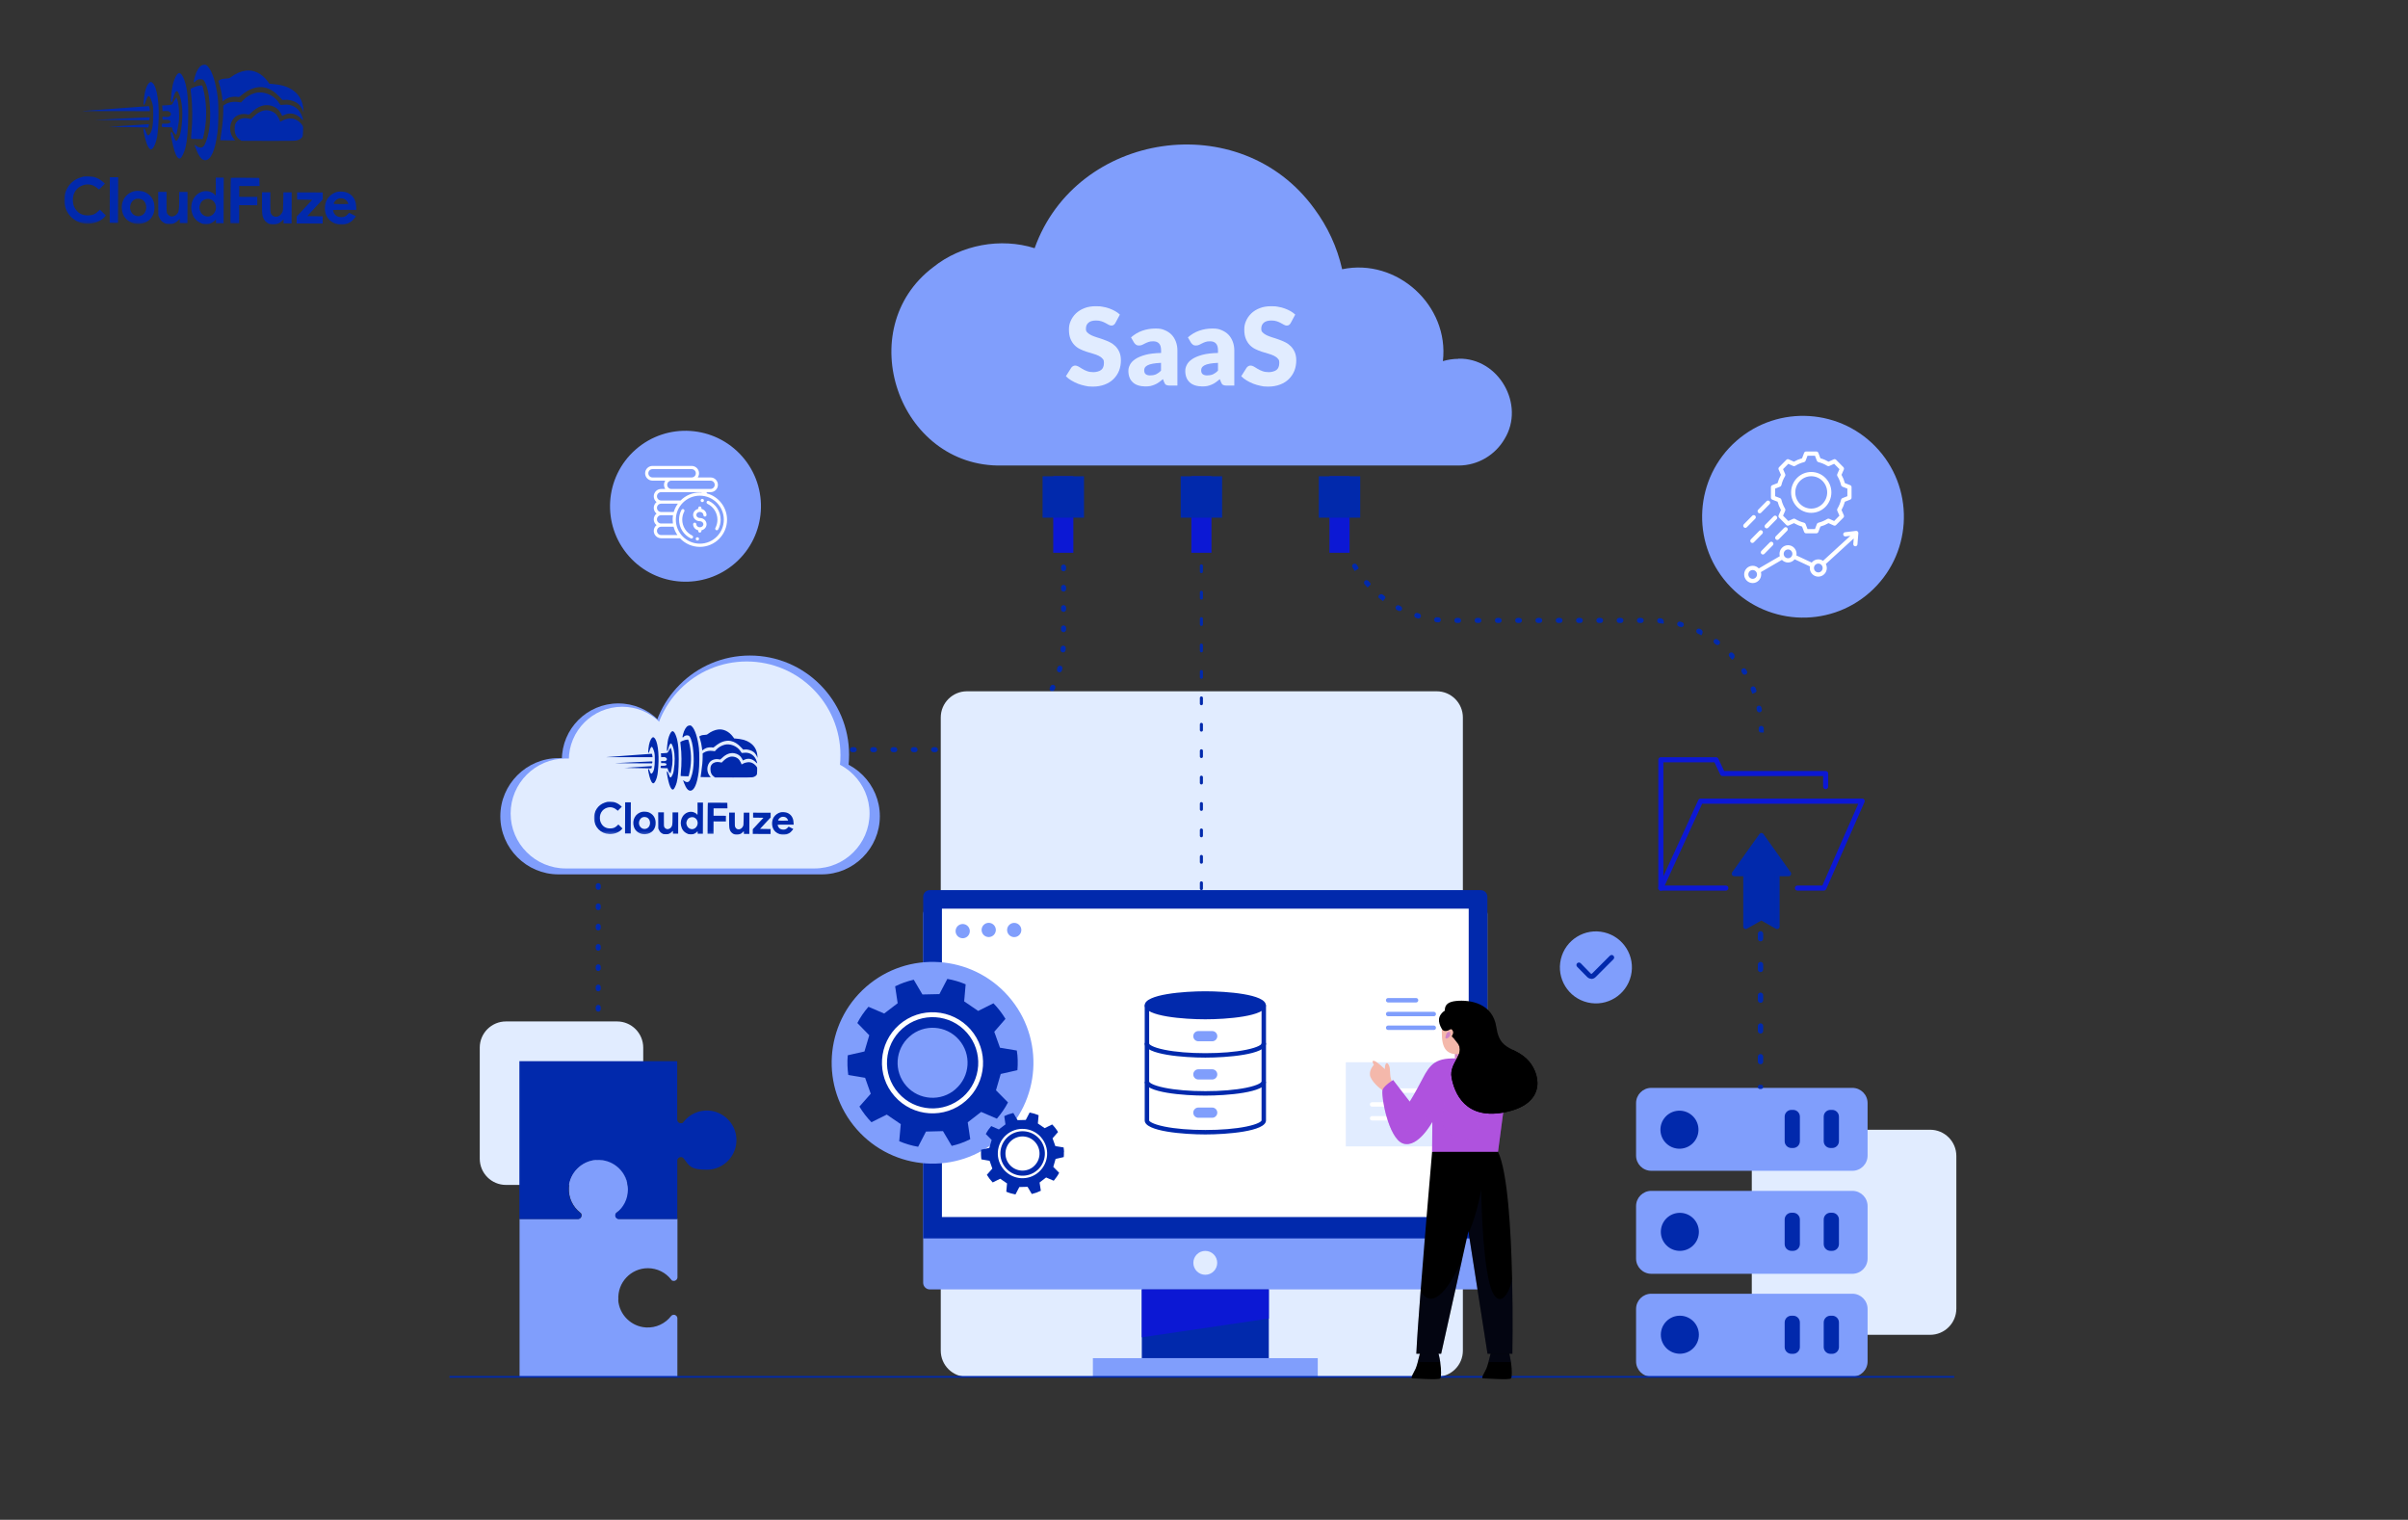 <svg width="900" height="568" viewBox="0 0 900 568" fill="none" xmlns="http://www.w3.org/2000/svg">
<rect x="0" y="0" width="900" height="568" fill="#333333" stroke="none"/>
<path d="M75.422 24.413C74.366 24.924 73.319 26.731 72.702 29.094C72.4 30.255 72.372 30.553 72.507 30.688C72.655 30.838 72.736 30.797 72.967 30.487C73.538 29.719 74.755 29.385 75.754 29.741C76.618 30.041 77.582 32.626 78.057 35.926C78.848 41.564 78.694 46.957 77.652 50.927C77.268 52.399 76.613 54.018 76.206 54.545C76.043 54.733 75.718 54.988 75.475 55.082C74.906 55.323 73.988 55.063 73.247 54.453C72.95 54.222 72.721 54.072 72.721 54.113C72.72 54.369 73.751 56.955 74.154 57.673C75 59.216 75.741 59.868 76.688 59.871C78.796 59.879 80.404 56.262 81.279 49.575C81.696 46.427 81.748 39.507 81.394 36.505C80.737 31.055 79.307 26.536 77.704 24.868C77.125 24.258 77.018 24.189 76.463 24.188C76.139 24.186 75.666 24.293 75.422 24.413Z" fill="#0129AC"/>
<path d="M91.88 26.406C90.014 26.656 88.037 27.514 86.262 28.872C85.774 29.263 85.624 29.289 84.368 29.366C83.273 29.43 82.88 29.509 82.311 29.804C81.919 29.993 81.594 30.18 81.594 30.221C81.594 30.248 81.767 30.83 81.995 31.52C82.475 33.049 82.861 34.807 83.058 36.538L83.216 37.85L83.974 37.326C84.38 37.03 85.058 36.667 85.478 36.506C86.343 36.185 88.006 36.042 88.803 36.221C89.33 36.345 89.357 36.331 90.415 35.443C93.14 33.142 96.252 32.139 98.872 32.702C100.884 33.129 102.543 34.162 104.455 36.169L105.64 37.417L106.425 37.324C108.007 37.155 110.154 37.771 111.353 38.734C112.027 39.264 112.726 40.24 113.128 41.16L113.464 41.959L113.387 40.877C113.067 35.834 109.524 32.43 103.742 31.611C103.188 31.528 102.283 31.417 101.716 31.374L100.688 31.289L100.056 30.422C97.945 27.523 94.868 26.011 91.88 26.406Z" fill="#0129AC"/>
<path d="M66.625 27.44C65.975 27.802 65.199 29.354 64.624 31.474C64.268 32.811 63.765 37.27 63.912 37.864C64.085 38.541 64.343 38.218 64.645 36.948C65.139 34.963 65.737 33.87 66.237 34.075C66.561 34.198 67.204 35.7 67.564 37.148C68.31 40.151 68.35 44.03 67.658 48.691C67.492 49.839 67.327 50.433 66.919 51.283C66.02 53.199 65.588 53.09 64.826 50.762C64.317 49.247 64.048 48.935 63.87 49.651C63.733 50.164 64.609 54.533 65.211 56.413C65.946 58.673 66.727 59.609 67.485 59.125C67.973 58.802 68.872 56.887 69.27 55.334C69.969 52.592 70.336 48.281 70.356 42.618C70.38 35.874 69.799 31.722 68.472 28.919C68.083 28.121 67.814 27.727 67.504 27.538C67.005 27.225 67.032 27.225 66.625 27.44Z" fill="#0129AC"/>
<path d="M55.856 30.884C54.894 31.637 54.102 33.892 53.808 36.77C53.683 37.905 53.624 38.918 53.665 39.04C53.825 39.446 54.043 39.15 54.398 38.015C54.918 36.368 55.366 35.694 55.785 35.953C56.054 36.116 56.804 37.97 57.044 39.052C57.243 39.918 57.295 40.689 57.287 42.905C57.272 47.001 56.777 49.391 55.774 50.334C55.218 50.858 55.002 50.601 54.306 48.666C54.065 48.03 53.782 47.84 53.632 48.245C53.591 48.366 53.67 49.069 53.829 49.827C54.467 53.019 55.229 55.089 55.998 55.66C56.348 55.918 56.402 55.918 56.728 55.743C57.486 55.314 58.344 53.343 58.745 51.047C58.869 50.398 59.051 48.48 59.179 46.764C59.719 39.224 58.784 32.476 56.978 30.956C56.48 30.535 56.318 30.521 55.856 30.884Z" fill="#0129AC"/>
<path d="M73.772 32.152C72.892 32.379 71.539 32.955 71.267 33.211C71.213 33.265 71.291 34.211 71.436 35.334C71.975 39.431 72.008 45.243 71.504 50.188C71.42 51.053 71.39 51.796 71.444 51.851C71.484 51.904 72.485 51.949 73.647 51.953L75.755 51.96L75.933 51.352C76.043 51.015 76.263 49.949 76.442 48.989C77.434 43.735 77.238 38.044 75.891 32.93C75.611 31.902 75.598 31.888 75.178 31.9C74.948 31.9 74.313 32.019 73.772 32.152Z" fill="#0129AC"/>
<path d="M95.295 34.779C93.536 35.287 92.046 36.201 90.852 37.481L90.092 38.289L89.038 38.136C87.215 37.873 85.294 38.231 84.088 39.065L83.451 39.496L83.445 41.28C83.437 43.685 83.225 46.131 82.726 49.549C82.504 51.102 82.324 52.4 82.324 52.413C82.324 52.44 83.581 52.458 85.108 52.463L87.893 52.473L87.475 51.999C85.685 49.951 85.534 46.802 87.096 44.537C88.17 42.986 90.43 42.251 92.563 42.758C93.09 42.882 93.09 42.882 94.121 41.912C96.331 39.812 98.524 38.995 100.82 39.395C102.684 39.727 104.14 40.772 104.986 42.383L105.483 43.331L106.119 43.01C108.394 41.883 110.731 42.377 112.616 44.384C113.37 45.184 113.41 45.144 113.09 44.034C112.075 40.571 109.311 38.696 105.93 39.156C104.97 39.288 104.862 39.274 104.701 39.058C104.607 38.922 104.257 38.434 103.934 37.974C102.078 35.344 98.231 33.925 95.295 34.779Z" fill="#0129AC"/>
<path d="M65.51 36.976C65.266 37.313 64.899 37.92 64.694 38.352C64.272 39.242 64.326 39.216 62.041 39.356L60.581 39.446L60.66 40.054C60.7 40.379 60.739 40.865 60.738 41.109L60.736 41.541L61.723 41.49C62.494 41.439 62.791 41.467 63.169 41.671C64.073 42.148 64.137 43.067 63.284 43.51C62.918 43.712 62.621 43.738 61.782 43.694L60.729 43.623L60.725 44.771L61.846 44.762C63.076 44.753 63.697 44.998 63.696 45.499C63.694 45.998 63.071 46.24 61.787 46.235L60.611 46.231L60.529 46.622C60.336 47.541 60.255 47.5 62.35 47.548L64.269 47.596L64.416 48.204C64.509 48.556 64.71 49.043 64.858 49.301C65.167 49.802 65.8 50.453 65.895 50.358C66.017 50.237 66.65 46.969 66.817 45.645C67.152 42.794 66.829 38.576 66.132 36.857L65.945 36.383L65.51 36.976Z" fill="#0129AC"/>
<path d="M43.441 40.561C36.789 41.051 31.124 41.463 30.867 41.503C30.61 41.543 31.786 41.56 33.489 41.525C35.193 41.505 40.964 41.498 46.303 41.517L56.007 41.552L56.009 41.2C56.01 40.755 55.73 39.659 55.622 39.672C55.581 39.685 50.093 40.085 43.441 40.561Z" fill="#0129AC"/>
<path d="M98.327 41.36C97.11 41.707 95.999 42.379 94.887 43.469L93.815 44.506L92.857 44.287C91.087 43.916 89.531 44.316 88.568 45.394C87.889 46.161 87.712 46.701 87.707 48.08C87.7 49.972 88.304 51.272 89.625 52.196L90.232 52.617L99.963 52.651C106.113 52.674 110.02 52.634 110.574 52.541C111.602 52.383 112.455 51.926 112.903 51.306C113.188 50.915 113.216 50.699 113.262 49.077C113.323 47.307 113.309 47.266 112.947 46.737C112.382 45.911 111.479 45.137 110.562 44.701C109.104 44.007 107.076 44.189 105.383 45.169C104.719 45.559 104.652 45.572 104.653 45.316C104.654 44.937 103.686 43.204 103.162 42.661C102.003 41.467 99.951 40.906 98.327 41.36Z" fill="#0129AC"/>
<path d="M44.846 44.351L35.383 44.817L45.56 44.88L55.724 44.93L55.861 44.579C56.12 43.904 56.066 43.85 55.16 43.861C54.687 43.872 50.051 44.099 44.846 44.351Z" fill="#0129AC"/>
<mask id="mask0_3260_2" style="mask-type:luminance" maskUnits="userSpaceOnUse" x="24" y="24" width="110" height="60">
<path d="M24.213 24L133.542 24.39L133.329 83.996L24 83.606L24.213 24Z" fill="white"/>
</mask>
<g mask="url(#mask0_3260_2)">
<path d="M47.877 46.924L40.645 47.398L43.564 47.436C45.172 47.442 48.497 47.508 50.943 47.57L55.416 47.668L55.567 47.141C55.773 46.425 55.759 46.412 55.421 46.424C55.245 46.437 51.852 46.668 47.877 46.924Z" fill="#0129AC"/>
</g>
<mask id="mask1_3260_2" style="mask-type:luminance" maskUnits="userSpaceOnUse" x="24" y="24" width="110" height="60">
<path d="M24.213 24L133.542 24.39L133.329 83.996L24 83.606L24.213 24Z" fill="white"/>
</mask>
<g mask="url(#mask1_3260_2)">
<path d="M31.118 66.022C30.969 66.048 30.401 66.222 29.846 66.409C26.165 67.666 23.814 71.213 24.029 75.214C24.256 79.824 27.677 83.31 32.258 83.597C34.974 83.768 37.871 82.644 39.282 80.878L39.568 80.514L38.45 79.442L37.345 78.357L36.599 79.057C35.515 80.081 34.594 80.456 33.066 80.504C30.579 80.59 28.745 79.489 27.726 77.282C27.149 76.064 27.061 74.239 27.498 72.821C27.936 71.39 28.981 70.163 30.294 69.533C32.339 68.54 34.447 68.764 36.158 70.149L37.02 70.841L38.12 69.736L39.218 68.645L38.491 67.98C37.588 67.153 36.225 66.418 35.091 66.144C34.294 65.952 31.794 65.875 31.118 66.022Z" fill="#0129AC"/>
</g>
<path d="M41.023 74.749L40.992 83.265L44.101 83.276L44.162 66.245L41.053 66.234L41.023 74.749Z" fill="#0129AC"/>
<path d="M80.669 69.754C80.689 71.62 80.657 73.133 80.602 73.133C80.548 73.133 80.44 73.011 80.36 72.862C80.119 72.402 79.052 71.776 78.135 71.543C76.109 71.036 73.835 71.987 72.585 73.862C71.62 75.304 71.248 77.181 71.607 78.913C72.032 80.983 73.041 82.365 74.754 83.209C75.712 83.699 75.861 83.727 76.996 83.731C78.064 83.734 78.321 83.681 78.998 83.359C79.417 83.158 79.947 82.781 80.177 82.526C80.407 82.27 80.625 82.054 80.665 82.054C80.705 82.054 80.732 82.352 80.73 82.73L80.728 83.406L83.566 83.416L83.627 66.386L80.64 66.375L80.669 69.754ZM78.84 74.56C80.851 75.405 81.368 78.191 79.835 79.889C78.573 81.29 76.613 81.256 75.361 79.819C74.93 79.331 74.529 78.221 74.531 77.572C74.534 76.937 74.929 75.898 75.336 75.398C76.151 74.415 77.666 74.055 78.84 74.56Z" fill="#0129AC"/>
<mask id="mask2_3260_2" style="mask-type:luminance" maskUnits="userSpaceOnUse" x="24" y="24" width="110" height="60">
<path d="M24.213 24L133.542 24.39L133.329 83.996L24 83.606L24.213 24Z" fill="white"/>
</mask>
<g mask="url(#mask2_3260_2)">
<path d="M86.288 66.488C86.233 66.528 86.179 70.367 86.163 75.003L86.133 83.423L89.377 83.435L89.401 76.677L96.159 76.701L96.17 73.592L89.412 73.569L89.426 69.514L97.009 69.541L96.973 68.013L96.939 66.499L91.654 66.44C88.748 66.416 86.342 66.434 86.288 66.488Z" fill="#0129AC"/>
</g>
<mask id="mask3_3260_2" style="mask-type:luminance" maskUnits="userSpaceOnUse" x="24" y="24" width="110" height="60">
<path d="M24.213 24L133.542 24.39L133.329 83.996L24 83.606L24.213 24Z" fill="white"/>
</mask>
<g mask="url(#mask3_3260_2)">
<path d="M50.492 71.401C46.651 72.117 44.569 75.989 45.921 79.873C46.764 82.282 49.38 83.886 52.125 83.666C55.707 83.368 57.947 80.754 57.73 77.118C57.654 75.766 57.319 74.764 56.594 73.721C56.002 72.854 54.708 71.916 53.695 71.616C52.818 71.356 51.29 71.242 50.492 71.401ZM53.346 74.723C55.247 76.081 55.059 79.446 53.028 80.466C51.484 81.231 49.73 80.617 48.938 79.018C48.146 77.434 48.87 75.194 50.414 74.483C51.266 74.094 52.591 74.207 53.346 74.723Z" fill="#0129AC"/>
</g>
<mask id="mask4_3260_2" style="mask-type:luminance" maskUnits="userSpaceOnUse" x="24" y="24" width="110" height="60">
<path d="M24.67 24L133.999 24.39L133.786 83.996L24.457 83.606L24.67 24Z" fill="white"/>
</mask>
<g mask="url(#mask4_3260_2)">
<path d="M126.183 71.669C124.723 71.975 123.205 73.037 122.362 74.345C121.085 76.341 121.114 79.396 122.418 81.333C124.421 84.314 129.015 84.871 131.646 82.461C131.985 82.151 132.433 81.653 132.637 81.356L133.017 80.803L130.48 79.524L129.978 80.077C129.259 80.871 128.582 81.166 127.541 81.162C126.501 81.145 125.623 80.764 125.126 80.099C124.749 79.612 124.388 78.691 124.497 78.529C124.524 78.462 126.51 78.428 128.89 78.437L133.228 78.452L133.152 77.276C133.062 75.775 132.795 74.91 132.123 73.88C131.518 72.972 130.587 72.279 129.494 71.898C128.671 71.61 127.008 71.51 126.183 71.669ZM128.364 74.245C129.012 74.436 129.632 74.966 129.954 75.616C130.101 75.9 130.222 76.171 130.222 76.211C130.222 76.252 128.978 76.275 127.451 76.269C124.356 76.258 124.41 76.272 125.075 75.368C125.863 74.277 127.041 73.875 128.364 74.245Z" fill="#0129AC"/>
</g>
<path d="M59.154 76.123L59.179 80.556L59.527 81.301C59.997 82.303 60.427 82.791 61.291 83.267C61.938 83.634 62.114 83.676 63.29 83.68C64.425 83.684 64.669 83.644 65.346 83.308C65.779 83.094 66.335 82.691 66.579 82.394C66.837 82.111 67.081 81.869 67.121 81.869C67.175 81.869 67.215 82.207 67.213 82.612L67.211 83.356L70.049 83.366L70.091 71.742L66.982 71.731L66.971 74.948C66.957 78.665 66.847 79.246 66.033 80.094C65.558 80.593 64.814 80.914 64.178 80.912C63.57 80.896 62.774 80.393 62.506 79.839C62.237 79.324 62.225 79.067 62.238 75.499L62.251 71.714L59.129 71.703L59.154 76.123Z" fill="#0129AC"/>
<path d="M97.92 75.804C97.905 79.967 97.983 80.67 98.561 81.821C98.909 82.498 99.57 83.136 100.312 83.517C100.824 83.762 101.162 83.817 102.149 83.821C103.635 83.826 104.502 83.491 105.33 82.602C105.628 82.279 105.912 82.01 105.94 82.01C105.98 82.01 106.006 82.348 106.005 82.753L106.002 83.496L108.976 83.507L109.017 71.883L105.935 71.872L105.869 75.278C105.817 78.414 105.789 78.751 105.531 79.305C104.55 81.356 102.102 81.631 101.271 79.777C101.043 79.275 101.018 78.829 101.029 75.531L101.042 71.855L97.934 71.844L97.92 75.804Z" fill="#0129AC"/>
<path d="M111.039 73.242L111.034 74.594L113.859 74.631L116.697 74.682L113.78 77.807L110.876 80.932L110.867 83.514L120.599 83.549L120.608 80.845L117.716 80.808L114.824 80.757L117.727 77.632L120.631 74.507L120.64 71.925L111.044 71.891L111.039 73.242Z" fill="#0129AC"/>
<path d="M224.55 384.717C224.55 385.241 224.125 385.665 223.602 385.665C223.078 385.665 222.654 385.241 222.654 384.717V384.085C222.654 383.562 223.078 383.138 223.602 383.138C224.125 383.138 224.55 383.562 224.55 384.085V384.717ZM224.55 377.135C224.55 377.659 224.125 378.083 223.602 378.083C223.078 378.083 222.654 377.659 222.654 377.135V376.503C222.654 375.98 223.078 375.556 223.602 375.556C224.125 375.556 224.55 375.98 224.55 376.503V377.135ZM224.55 369.553C224.55 370.077 224.125 370.501 223.602 370.501C223.078 370.501 222.654 370.077 222.654 369.553V368.921C222.654 368.398 223.078 367.973 223.602 367.973C224.125 367.973 224.55 368.398 224.55 368.921V369.553ZM224.55 361.971C224.55 362.494 224.125 362.919 223.602 362.919C223.078 362.919 222.654 362.494 222.654 361.971V361.339C222.654 360.816 223.078 360.391 223.602 360.391C224.125 360.391 224.55 360.816 224.55 361.339V361.971ZM224.55 354.389C224.55 354.912 224.125 355.337 223.602 355.337C223.078 355.337 222.654 354.912 222.654 354.389V353.757C222.654 353.234 223.078 352.809 223.602 352.809C224.125 352.809 224.55 353.234 224.55 353.757V354.389ZM224.55 346.807C224.55 347.33 224.125 347.755 223.602 347.755C223.078 347.755 222.654 347.33 222.654 346.807V346.175C222.654 345.652 223.078 345.227 223.602 345.227C224.125 345.227 224.55 345.652 224.55 346.175V346.807ZM224.55 339.225C224.55 339.748 224.125 340.173 223.602 340.173C223.078 340.173 222.654 339.748 222.654 339.225V338.593C222.654 338.069 223.078 337.645 223.602 337.645C224.125 337.645 224.55 338.069 224.55 338.593V339.225ZM224.55 331.643C224.55 332.166 224.125 332.59 223.602 332.59C223.078 332.59 222.654 332.166 222.654 331.643V331.011C222.654 330.487 223.078 330.063 223.602 330.063C224.125 330.063 224.55 330.487 224.55 331.011V331.643ZM224.55 324.061C224.55 324.584 224.125 325.008 223.602 325.008C223.078 325.008 222.654 324.584 222.654 324.061V323.429C222.654 322.905 223.078 322.481 223.602 322.481C224.125 322.481 224.55 322.905 224.55 323.429V324.061ZM224.694 317.535C224.699 317.529 224.696 317.52 224.688 317.519L223.409 317.413C223.078 317.385 222.831 317.096 222.866 316.766C222.902 316.424 222.945 316.081 222.993 315.739C223.064 315.223 223.546 314.868 224.061 314.946L224.357 314.992C224.708 315.045 224.948 315.373 224.9 315.724C224.818 316.325 224.748 316.926 224.679 317.527C224.678 317.536 224.688 317.541 224.694 317.535ZM226.338 309.349C226.182 309.85 225.66 310.143 225.154 310.003C224.645 309.863 224.344 309.337 224.503 308.834C224.572 308.616 224.643 308.398 224.717 308.18C224.883 307.685 225.424 307.426 225.916 307.598C226.414 307.773 226.671 308.324 226.506 308.825C226.449 308.999 226.393 309.174 226.338 309.349ZM229.187 302.528C228.944 302.994 228.375 303.18 227.906 302.945C227.431 302.707 227.236 302.129 227.483 301.658C227.59 301.454 227.699 301.249 227.811 301.047C228.061 300.593 228.636 300.447 229.085 300.706C229.545 300.971 229.7 301.561 229.449 302.03C229.361 302.195 229.273 302.362 229.187 302.528ZM233.221 296.33C232.894 296.742 232.297 296.826 231.876 296.51C231.457 296.196 231.368 295.603 231.695 295.194C231.836 295.017 231.979 294.841 232.122 294.667C232.457 294.258 233.063 294.203 233.466 294.544C233.863 294.881 233.911 295.475 233.583 295.879C233.461 296.028 233.34 296.178 233.221 296.33ZM237.629 291.616L237.234 291.181C236.755 290.654 236.794 289.837 237.336 289.374C237.42 289.302 237.505 289.23 237.59 289.158C237.992 288.819 238.592 288.883 238.923 289.292C239.254 289.702 239.188 290.303 238.785 290.643C238.414 290.957 238.048 291.281 237.693 291.616C237.675 291.634 237.646 291.633 237.629 291.616ZM243.525 287.161C243.53 287.161 243.533 287.156 243.531 287.152L242.889 286.129C242.689 285.81 242.788 285.39 243.111 285.198C243.384 285.035 243.661 284.874 243.939 284.716C244.393 284.457 244.968 284.632 245.212 285.094L245.391 285.433C245.535 285.707 245.43 286.045 245.158 286.192C244.604 286.493 244.054 286.812 243.522 287.15C243.517 287.153 243.519 287.161 243.525 287.161ZM250.133 283.844C250.136 283.844 250.138 283.841 250.137 283.838L249.725 282.789C249.569 282.394 249.762 281.947 250.161 281.8C250.432 281.7 250.705 281.604 250.98 281.511C251.474 281.344 252.003 281.623 252.16 282.121L252.335 282.673C252.396 282.866 252.289 283.072 252.097 283.137C251.438 283.357 250.796 283.596 250.131 283.835C250.127 283.837 250.128 283.844 250.133 283.844ZM258.186 281.651C257.668 281.737 257.169 281.4 257.073 280.885C256.977 280.373 257.315 279.881 257.828 279.797C258.053 279.761 258.277 279.725 258.501 279.691C259.025 279.611 259.51 279.983 259.571 280.509C259.631 281.025 259.261 281.49 258.748 281.564C258.56 281.592 258.372 281.621 258.186 281.651ZM356.446 281.127C355.975 281.127 355.593 280.745 355.593 280.274V280.084C355.593 279.613 355.975 279.231 356.446 279.231C356.675 279.231 356.91 279.231 357.145 279.229C357.663 279.224 358.103 279.626 358.121 280.144C358.138 280.664 357.721 281.1 357.2 281.114C356.949 281.121 356.698 281.127 356.446 281.127ZM350.539 280.179C350.539 280.703 350.114 281.127 349.591 281.127H348.959C348.436 281.127 348.011 280.703 348.011 280.179C348.011 279.656 348.436 279.231 348.959 279.231H349.591C350.114 279.231 350.539 279.656 350.539 280.179ZM342.956 280.179C342.956 280.703 342.532 281.127 342.009 281.127H341.377C340.853 281.127 340.429 280.703 340.429 280.179C340.429 279.656 340.853 279.231 341.377 279.231H342.009C342.532 279.231 342.956 279.656 342.956 280.179ZM335.374 280.179C335.374 280.703 334.95 281.127 334.427 281.127H333.795C333.271 281.127 332.847 280.703 332.847 280.179C332.847 279.656 333.271 279.231 333.795 279.231H334.427C334.95 279.231 335.374 279.656 335.374 280.179ZM327.792 280.179C327.792 280.703 327.368 281.127 326.845 281.127H326.213C325.689 281.127 325.265 280.703 325.265 280.179C325.265 279.656 325.689 279.231 326.213 279.231H326.845C327.368 279.231 327.792 279.656 327.792 280.179ZM320.21 280.179C320.21 280.703 319.786 281.127 319.262 281.127H318.631C318.107 281.127 317.683 280.703 317.683 280.179C317.683 279.656 318.107 279.231 318.631 279.231H319.262C319.786 279.231 320.21 279.656 320.21 280.179ZM312.628 280.179C312.628 280.703 312.204 281.127 311.68 281.127H311.049C310.525 281.127 310.101 280.703 310.101 280.179C310.101 279.656 310.525 279.231 311.049 279.231H311.68C312.204 279.231 312.628 279.656 312.628 280.179ZM305.046 280.179C305.046 280.703 304.622 281.127 304.098 281.127H303.466C302.943 281.127 302.519 280.703 302.519 280.179C302.519 279.656 302.943 279.231 303.466 279.231H304.098C304.622 279.231 305.046 279.656 305.046 280.179ZM297.464 280.179C297.464 280.703 297.04 281.127 296.516 281.127H295.884C295.361 281.127 294.937 280.703 294.937 280.179C294.937 279.656 295.361 279.231 295.884 279.231H296.516C297.04 279.231 297.464 279.656 297.464 280.179ZM289.882 280.179C289.882 280.703 289.458 281.127 288.934 281.127H288.302C287.779 281.127 287.354 280.703 287.354 280.179C287.354 279.656 287.779 279.231 288.302 279.231H288.934C289.458 279.231 289.882 279.656 289.882 280.179ZM282.3 280.179C282.3 280.703 281.875 281.127 281.352 281.127H280.72C280.197 281.127 279.772 280.703 279.772 280.179C279.772 279.656 280.197 279.231 280.72 279.231H281.352C281.875 279.231 282.3 279.656 282.3 280.179ZM274.718 280.179C274.718 280.703 274.293 281.127 273.77 281.127H273.138C272.615 281.127 272.19 280.703 272.19 280.179C272.19 279.656 272.615 279.231 273.138 279.231H273.77C274.293 279.231 274.718 279.656 274.718 280.179ZM267.136 280.179C267.136 280.703 266.711 281.127 266.188 281.127H264.703C264.651 281.127 264.608 281.085 264.608 281.032V279.326C264.608 279.274 264.651 279.231 264.703 279.231H266.188C266.711 279.231 267.136 279.656 267.136 280.179ZM364.231 280.416C363.72 280.514 363.231 280.17 363.144 279.658C363.057 279.146 363.407 278.663 363.918 278.567C364.11 278.531 364.303 278.493 364.495 278.454C365.006 278.349 365.511 278.666 365.625 279.174C365.738 279.678 365.423 280.178 364.917 280.281C364.69 280.327 364.461 280.372 364.231 280.416ZM370.814 278.631C370.799 278.631 370.786 278.622 370.781 278.607L370.525 277.893C370.321 277.321 370.614 276.692 371.179 276.468C371.317 276.414 371.455 276.358 371.592 276.303C372.077 276.108 372.631 276.33 372.84 276.809C373.051 277.292 372.831 277.856 372.342 278.053C371.835 278.258 371.324 278.45 370.827 278.629C370.823 278.631 370.819 278.631 370.814 278.631ZM378.619 274.811C378.171 275.091 377.582 274.944 377.312 274.49C377.042 274.039 377.192 273.456 377.64 273.179C377.796 273.083 377.952 272.985 378.107 272.885C378.553 272.599 379.154 272.705 379.452 273.144C379.745 273.575 379.634 274.162 379.196 274.445C379.005 274.568 378.812 274.69 378.619 274.811ZM384.058 270.769C384.058 270.766 384.057 270.764 384.055 270.761L383.63 270.271C383.187 269.76 383.247 268.987 383.742 268.525C383.808 268.463 383.874 268.402 383.939 268.34C384.322 267.976 384.928 267.978 385.298 268.356L385.387 268.447C385.701 268.769 385.699 269.284 385.375 269.595C384.957 269.997 384.525 270.395 384.078 270.779C384.07 270.786 384.058 270.78 384.058 270.769ZM389.973 264.424C389.658 264.838 389.063 264.91 388.654 264.588C388.245 264.266 388.178 263.674 388.494 263.26C388.613 263.105 388.731 262.948 388.847 262.789C389.157 262.367 389.747 262.257 390.177 262.555C390.602 262.85 390.71 263.433 390.403 263.849C390.263 264.041 390.119 264.232 389.973 264.424ZM394.069 257.861C393.832 258.327 393.258 258.5 392.795 258.256C392.331 258.01 392.153 257.437 392.388 256.967C392.469 256.805 392.548 256.642 392.626 256.48C392.856 256.001 393.427 255.781 393.911 256.001C394.386 256.217 394.6 256.775 394.374 257.245C394.275 257.451 394.173 257.656 394.069 257.861ZM396.872 250.62C396.726 251.12 396.195 251.397 395.698 251.24C395.202 251.084 394.929 250.555 395.074 250.055C395.127 249.872 395.178 249.689 395.228 249.506C395.365 249 395.875 248.687 396.384 248.81C396.888 248.931 397.201 249.437 397.065 249.938C397.003 250.165 396.939 250.393 396.872 250.62ZM398.281 242.991C398.229 243.517 397.753 243.893 397.228 243.832C396.707 243.771 396.333 243.299 396.381 242.776C396.398 242.583 396.415 242.39 396.431 242.197C396.474 241.675 396.922 241.279 397.446 241.305C397.975 241.331 398.385 241.778 398.343 242.306C398.325 242.534 398.304 242.763 398.281 242.991ZM398.464 235.319C398.464 235.842 398.039 236.266 397.516 236.266C396.992 236.266 396.568 235.842 396.568 235.319V234.687C396.568 234.163 396.992 233.739 397.516 233.739C398.039 233.739 398.464 234.163 398.464 234.687V235.319ZM398.464 227.736C398.464 228.26 398.039 228.684 397.516 228.684C396.992 228.684 396.568 228.26 396.568 227.736V227.105C396.568 226.581 396.992 226.157 397.516 226.157C398.039 226.157 398.464 226.581 398.464 227.105V227.736ZM398.464 220.154C398.464 220.678 398.039 221.102 397.516 221.102C396.992 221.102 396.568 220.678 396.568 220.154V219.523C396.568 218.999 396.992 218.575 397.516 218.575C398.039 218.575 398.464 218.999 398.464 219.523V220.154ZM398.464 212.572C398.464 213.096 398.039 213.52 397.516 213.52C396.992 213.52 396.568 213.096 396.568 212.572V211.94C396.568 211.417 396.992 210.993 397.516 210.993C398.039 210.993 398.464 211.417 398.464 211.94V212.572ZM398.464 204.99C398.464 205.514 398.039 205.938 397.516 205.938C396.992 205.938 396.568 205.514 396.568 204.99V204.358C396.568 203.835 396.992 203.411 397.516 203.411C398.039 203.411 398.464 203.835 398.464 204.358V204.99ZM398.464 197.408C398.464 197.932 398.039 198.356 397.516 198.356C396.992 198.356 396.568 197.932 396.568 197.408V196.776C396.568 196.253 396.992 195.829 397.516 195.829C398.039 195.829 398.464 196.253 398.464 196.776V197.408ZM398.464 189.826C398.464 190.349 398.039 190.774 397.516 190.774C396.992 190.774 396.568 190.349 396.568 189.826V189.194C396.568 188.671 396.992 188.246 397.516 188.246C398.039 188.246 398.464 188.671 398.464 189.194V189.826ZM398.464 182.276C398.464 182.782 398.053 183.192 397.548 183.192H397.484C396.978 183.192 396.568 182.782 396.568 182.276C396.568 181.77 396.978 181.359 397.484 181.359H397.548C398.053 181.359 398.464 181.77 398.464 182.276Z" fill="#0129AC"/>
<path d="M536.963 258.359H361.406C355.997 258.359 351.612 262.744 351.612 268.153V504.777C351.612 510.186 355.997 514.571 361.406 514.571H536.963C542.372 514.571 546.756 510.186 546.756 504.777V268.153C546.756 262.744 542.372 258.359 536.963 258.359Z" fill="#E1ECFF"/>
<path d="M721.397 422.227H664.532C659.123 422.227 654.738 426.611 654.738 432.02V489.075C654.738 494.484 659.123 498.869 664.532 498.869H721.397C726.806 498.869 731.191 494.484 731.191 489.075V432.02C731.191 426.611 726.806 422.227 721.397 422.227Z" fill="#E1ECFF"/>
<path d="M230.615 381.75H189.103C183.694 381.75 179.31 386.135 179.31 391.544V433.055C179.31 438.464 183.694 442.849 189.103 442.849H230.615C236.024 442.849 240.409 438.464 240.409 433.055V391.544C240.409 386.135 236.024 381.75 230.615 381.75Z" fill="#E1ECFF"/>
<path d="M553.424 339.109H347.533C346.156 339.109 345.039 340.226 345.039 341.603V479.409C345.039 480.786 346.156 481.903 347.533 481.903H553.424C554.801 481.903 555.918 480.786 555.918 479.409V341.603C555.918 340.226 554.801 339.109 553.424 339.109Z" fill="#809EFC"/>
<path d="M347.533 332.672H553.424C554.81 332.672 555.918 333.78 555.918 335.166V462.829H345.039V335.166C345.039 333.78 346.147 332.672 347.533 332.672Z" fill="#0129AC"/>
<path d="M548.935 339.602H352.05V454.851H548.935V339.602Z" fill="white"/>
<path d="M474.227 481.898H426.758V507.586H474.227V481.898Z" fill="#0129AC"/>
<path d="M492.516 507.594H408.47V514.605H492.516V507.594Z" fill="#809EFC"/>
<path d="M450.479 476.431C452.943 476.431 454.94 474.433 454.94 471.969C454.94 469.505 452.943 467.508 450.479 467.508C448.015 467.508 446.017 469.505 446.017 471.969C446.017 474.433 448.015 476.431 450.479 476.431Z" fill="#E1ECFF"/>
<path d="M474.227 492.789L426.758 499.8V481.898H474.227V492.789Z" fill="#0C18D4"/>
<path d="M360.836 350.452C362.192 349.888 362.834 348.33 362.269 346.974C361.705 345.617 360.148 344.976 358.791 345.54C357.435 346.105 356.793 347.662 357.358 349.018C357.922 350.375 359.479 351.017 360.836 350.452Z" fill="#809EFC"/>
<path d="M371.419 349.436C372.458 348.397 372.458 346.713 371.419 345.674C370.38 344.635 368.696 344.635 367.657 345.674C366.618 346.713 366.618 348.397 367.657 349.436C368.696 350.475 370.38 350.475 371.419 349.436Z" fill="#809EFC"/>
<path d="M380.858 349.543C381.945 348.554 382.024 346.872 381.035 345.785C380.047 344.699 378.364 344.619 377.277 345.608C376.191 346.597 376.111 348.279 377.1 349.366C378.089 350.453 379.772 350.532 380.858 349.543Z" fill="#809EFC"/>
<path d="M449.602 332.102C449.602 332.418 449.345 332.675 449.028 332.675C448.712 332.675 448.455 332.418 448.455 332.102V329.958C448.455 329.641 448.712 329.384 449.028 329.384C449.345 329.384 449.602 329.641 449.602 329.958V332.102ZM449.602 322.229C449.602 322.546 449.345 322.803 449.028 322.803C448.712 322.803 448.455 322.546 448.455 322.229V320.085C448.455 319.768 448.712 319.512 449.028 319.512C449.345 319.512 449.602 319.768 449.602 320.085V322.229ZM449.602 312.357C449.602 312.673 449.345 312.93 449.028 312.93C448.712 312.93 448.455 312.673 448.455 312.357V310.213C448.455 309.896 448.712 309.639 449.028 309.639C449.345 309.639 449.602 309.896 449.602 310.213V312.357ZM449.602 302.484C449.602 302.801 449.345 303.058 449.028 303.058C448.712 303.058 448.455 302.801 448.455 302.484V300.34C448.455 300.023 448.712 299.767 449.028 299.767C449.345 299.767 449.602 300.023 449.602 300.34V302.484ZM449.602 292.612C449.602 292.928 449.345 293.185 449.028 293.185C448.712 293.185 448.455 292.928 448.455 292.612V290.468C448.455 290.151 448.712 289.894 449.028 289.894C449.345 289.894 449.602 290.151 449.602 290.468V292.612ZM449.602 282.739C449.602 283.056 449.345 283.313 449.028 283.313C448.712 283.313 448.455 283.056 448.455 282.739V280.595C448.455 280.278 448.712 280.022 449.028 280.022C449.345 280.022 449.602 280.278 449.602 280.595V282.739ZM449.602 272.867C449.602 273.183 449.345 273.44 449.028 273.44C448.712 273.44 448.455 273.183 448.455 272.867V270.723C448.455 270.406 448.712 270.149 449.028 270.149C449.345 270.149 449.602 270.406 449.602 270.723V272.867ZM449.602 262.994C449.602 263.311 449.345 263.568 449.028 263.568C448.712 263.568 448.455 263.311 448.455 262.994V260.85C448.455 260.534 448.712 260.277 449.028 260.277C449.345 260.277 449.602 260.534 449.602 260.85V262.994ZM449.602 253.122C449.602 253.438 449.345 253.695 449.028 253.695C448.712 253.695 448.455 253.438 448.455 253.122V250.978C448.455 250.661 448.712 250.404 449.028 250.404C449.345 250.404 449.602 250.661 449.602 250.978V253.122ZM449.602 243.249C449.602 243.566 449.345 243.823 449.028 243.823C448.712 243.823 448.455 243.566 448.455 243.249V241.105C448.455 240.789 448.712 240.532 449.028 240.532C449.345 240.532 449.602 240.789 449.602 241.105V243.249ZM449.602 233.377C449.602 233.693 449.345 233.95 449.028 233.95C448.712 233.95 448.455 233.693 448.455 233.377V231.233C448.455 230.916 448.712 230.659 449.028 230.659C449.345 230.659 449.602 230.916 449.602 231.233V233.377ZM449.602 223.504C449.602 223.821 449.345 224.078 449.028 224.078C448.712 224.078 448.455 223.821 448.455 223.504V221.36C448.455 221.044 448.712 220.787 449.028 220.787C449.345 220.787 449.602 221.044 449.602 221.36V223.504ZM449.602 213.632C449.602 213.948 449.345 214.205 449.028 214.205C448.712 214.205 448.455 213.948 448.455 213.632V211.488C448.455 211.171 448.712 210.914 449.028 210.914C449.345 210.914 449.602 211.171 449.602 211.488V213.632ZM449.602 203.759C449.602 204.076 449.345 204.333 449.028 204.333C448.712 204.333 448.455 204.076 448.455 203.759V201.615C448.455 201.299 448.712 201.042 449.028 201.042C449.345 201.042 449.602 201.299 449.602 201.615V203.759ZM449.602 193.887C449.602 194.203 449.345 194.46 449.028 194.46C448.712 194.46 448.455 194.203 448.455 193.887V191.743C448.455 191.426 448.712 191.169 449.028 191.169C449.345 191.169 449.602 191.426 449.602 191.743V193.887ZM449.602 184.014C449.602 184.331 449.345 184.588 449.028 184.588C448.712 184.588 448.455 184.331 448.455 184.014V181.87C448.455 181.554 448.712 181.297 449.028 181.297C449.345 181.297 449.602 181.554 449.602 181.87V184.014Z" fill="#0129AC"/>
<path d="M659.224 273.806C659.224 273.789 659.21 273.775 659.192 273.775H658.15C657.696 273.775 657.329 273.407 657.329 272.953C657.329 272.724 657.329 272.49 657.326 272.254C657.321 271.737 657.724 271.296 658.241 271.279C658.761 271.262 659.197 271.679 659.211 272.199C659.218 272.463 659.224 272.727 659.224 272.985V273.806ZM657.724 266.224C657.211 266.311 656.728 265.961 656.633 265.45C656.597 265.257 656.559 265.065 656.519 264.872C656.415 264.362 656.731 263.857 657.24 263.743C657.743 263.63 658.244 263.945 658.347 264.451C658.393 264.678 658.438 264.907 658.482 265.137C658.579 265.647 658.236 266.137 657.724 266.224ZM654.928 259.246C654.928 259.243 654.927 259.241 654.926 259.239C654.753 258.778 654.569 258.305 654.38 257.842C654.181 257.357 654.401 256.798 654.881 256.588C655.361 256.379 655.921 256.596 656.119 257.081C656.229 257.35 656.335 257.621 656.438 257.894C656.587 258.291 656.38 258.729 655.983 258.878L654.954 259.264C654.941 259.269 654.928 259.259 654.928 259.246ZM652.588 252.056C652.136 252.326 651.553 252.175 651.276 251.728C651.18 251.571 651.082 251.415 650.983 251.261C650.696 250.815 650.802 250.214 651.241 249.916C651.672 249.623 652.259 249.734 652.542 250.172C652.665 250.363 652.787 250.556 652.908 250.749C653.188 251.197 653.041 251.786 652.588 252.056ZM647.426 246.574C647.415 246.574 647.404 246.569 647.397 246.56C647.076 246.183 646.743 245.816 646.405 245.461C646.041 245.077 646.043 244.471 646.421 244.102C646.793 243.738 647.39 243.741 647.749 244.117C647.831 244.202 647.912 244.288 647.993 244.374C648.485 244.899 648.423 245.722 647.879 246.194L647.451 246.565C647.444 246.571 647.435 246.574 647.426 246.574ZM642.654 240.714C642.332 241.123 641.74 241.19 641.326 240.874C641.167 240.752 641.006 240.632 640.843 240.512C640.427 240.207 640.319 239.626 640.613 239.202C640.909 238.775 641.5 238.674 641.92 238.982C642.108 239.12 642.297 239.259 642.485 239.4C642.903 239.711 642.976 240.305 642.654 240.714ZM635.887 237.444C635.881 237.444 635.875 237.442 635.869 237.439C635.435 237.213 634.989 236.986 634.546 236.773C634.066 236.543 633.847 235.973 634.067 235.488C634.282 235.014 634.84 234.799 635.312 235.022C635.458 235.09 635.603 235.16 635.747 235.231C636.333 235.518 636.549 236.234 636.244 236.81L635.92 237.424C635.913 237.436 635.901 237.444 635.887 237.444ZM629.306 233.702C629.149 234.197 628.62 234.47 628.121 234.326C627.937 234.273 627.754 234.221 627.571 234.172C627.066 234.035 626.752 233.524 626.875 233.016C626.997 232.511 627.503 232.198 628.003 232.334C628.23 232.396 628.458 232.461 628.685 232.527C629.185 232.673 629.463 233.205 629.306 233.702ZM621.788 233.116C621.788 233.098 621.774 233.082 621.756 233.08C621.265 233.024 620.774 232.979 620.283 232.946C619.755 232.91 619.345 232.463 619.371 231.935C619.397 231.416 619.836 231.014 620.354 231.055C620.47 231.064 620.587 231.074 620.703 231.085C621.424 231.15 621.94 231.805 621.857 232.524L621.788 233.116ZM614.332 231.884C614.332 232.407 613.907 232.831 613.384 232.831H612.752C612.229 232.831 611.804 232.407 611.804 231.884C611.804 231.36 612.229 230.936 612.752 230.936H613.384C613.907 230.936 614.332 231.36 614.332 231.884ZM606.75 231.884C606.75 232.407 606.325 232.831 605.802 232.831H605.17C604.647 232.831 604.222 232.407 604.222 231.884C604.222 231.36 604.647 230.936 605.17 230.936H605.802C606.325 230.936 606.75 231.36 606.75 231.884ZM599.168 231.884C599.168 232.407 598.743 232.831 598.22 232.831H597.588C597.065 232.831 596.64 232.407 596.64 231.884C596.64 231.36 597.065 230.936 597.588 230.936H598.22C598.743 230.936 599.168 231.36 599.168 231.884ZM591.586 231.884C591.586 232.407 591.161 232.831 590.638 232.831H590.006C589.483 232.831 589.058 232.407 589.058 231.884C589.058 231.36 589.483 230.936 590.006 230.936H590.638C591.161 230.936 591.586 231.36 591.586 231.884ZM584.003 231.884C584.003 232.407 583.579 232.831 583.056 232.831H582.424C581.9 232.831 581.476 232.407 581.476 231.884C581.476 231.36 581.9 230.936 582.424 230.936H583.056C583.579 230.936 584.003 231.36 584.003 231.884ZM576.421 231.884C576.421 232.407 575.997 232.831 575.474 232.831H574.842C574.318 232.831 573.894 232.407 573.894 231.884C573.894 231.36 574.318 230.936 574.842 230.936H575.474C575.997 230.936 576.421 231.36 576.421 231.884ZM568.839 231.884C568.839 232.407 568.415 232.831 567.892 232.831H567.26C566.736 232.831 566.312 232.407 566.312 231.884C566.312 231.36 566.736 230.936 567.26 230.936H567.892C568.415 230.936 568.839 231.36 568.839 231.884ZM561.257 231.884C561.257 232.407 560.833 232.831 560.309 232.831H559.678C559.154 232.831 558.73 232.407 558.73 231.884C558.73 231.36 559.154 230.936 559.678 230.936H560.309C560.833 230.936 561.257 231.36 561.257 231.884ZM553.675 231.884C553.675 232.407 553.251 232.831 552.727 232.831H552.096C551.572 232.831 551.148 232.407 551.148 231.884C551.148 231.36 551.572 230.936 552.096 230.936H552.727C553.251 230.936 553.675 231.36 553.675 231.884ZM546.093 231.884C546.093 232.407 545.669 232.831 545.145 232.831H544.513C543.99 232.831 543.566 232.407 543.566 231.884C543.566 231.36 543.99 230.936 544.513 230.936H545.145C545.669 230.936 546.093 231.36 546.093 231.884ZM538.526 231.765C538.483 232.285 538.028 232.675 537.508 232.622C537.274 232.599 537.04 232.573 536.807 232.544C536.297 232.482 535.944 232.011 536.013 231.503C536.084 230.983 536.567 230.623 537.088 230.678C537.276 230.698 537.463 230.716 537.65 230.732C538.177 230.779 538.57 231.238 538.526 231.765ZM531.055 230.463C530.915 230.969 530.393 231.269 529.889 231.121C529.669 231.057 529.45 230.99 529.232 230.921C528.732 230.763 528.471 230.223 528.637 229.725C528.804 229.223 529.344 228.95 529.848 229.108C530.031 229.166 530.213 229.222 530.395 229.278C530.898 229.431 531.195 229.956 531.055 230.463ZM523.95 227.834C523.722 228.306 523.152 228.503 522.684 228.267C522.476 228.162 522.268 228.056 522.062 227.946C521.609 227.704 521.46 227.137 521.71 226.689C521.968 226.226 522.553 226.063 523.021 226.312C523.185 226.399 523.35 226.485 523.515 226.569C523.977 226.806 524.175 227.367 523.95 227.834ZM516.914 224.681C516.92 224.681 516.923 224.673 516.918 224.669C516.4 224.292 515.882 223.898 515.391 223.499C515.123 223.281 515.089 222.887 515.309 222.621L515.504 222.385C515.838 221.979 516.44 221.927 516.852 222.253C517.079 222.434 517.308 222.611 517.535 222.783C517.813 222.995 517.87 223.39 517.66 223.67L516.91 224.671C516.906 224.675 516.909 224.681 516.914 224.681ZM511.121 219.567C511.121 219.564 511.12 219.561 511.117 219.559C510.74 219.162 510.375 218.764 510.022 218.359C509.679 217.964 509.74 217.367 510.143 217.034C510.545 216.702 511.138 216.755 511.479 217.15C511.689 217.394 511.901 217.636 512.117 217.874C512.332 218.11 512.32 218.476 512.087 218.694L511.14 219.576C511.133 219.583 511.121 219.578 511.121 219.567ZM506.339 213.434C506.344 213.434 506.347 213.429 506.344 213.425C506.042 212.961 505.753 212.484 505.476 212.011C505.223 211.578 505.38 211.024 505.818 210.779L505.85 210.762C506.301 210.51 506.871 210.671 507.133 211.117C507.319 211.435 507.508 211.748 507.703 212.061C507.827 212.261 507.768 212.525 507.568 212.65L506.336 213.423C506.331 213.426 506.333 213.434 506.339 213.434ZM503.698 206.214C503.21 206.415 502.65 206.179 502.463 205.686C502.38 205.469 502.3 205.25 502.222 205.03C502.048 204.542 502.32 204.015 502.812 203.851C503.316 203.683 503.859 203.96 504.039 204.46C504.1 204.629 504.163 204.798 504.227 204.966C504.415 205.457 504.185 206.014 503.698 206.214ZM500.566 199.154C500.567 199.154 500.569 199.153 500.568 199.151C500.469 198.613 500.369 198.076 500.278 197.538C500.189 197.02 500.552 196.538 501.073 196.467C501.582 196.398 502.052 196.75 502.133 197.258C502.206 197.712 502.282 198.163 502.368 198.605C502.386 198.699 502.325 198.791 502.231 198.81L500.565 199.149C500.562 199.149 500.562 199.154 500.566 199.154ZM499.748 191.446C499.748 191.225 499.748 191.035 499.748 190.814V189.866C499.748 189.343 500.172 188.918 500.695 188.918C501.219 188.918 501.643 189.343 501.643 189.866V190.814C501.643 191.145 501.374 191.414 501.043 191.414H499.779C499.762 191.414 499.748 191.428 499.748 191.446ZM501.643 182.884C501.643 183.408 501.219 183.832 500.695 183.832C500.172 183.832 499.748 183.408 499.748 182.884V182.252C499.748 181.729 500.172 181.305 500.695 181.305C501.219 181.305 501.643 181.729 501.643 182.252V182.884Z" fill="#0129AC"/>
<path d="M373.443 425.525C357.814 439.269 333.983 437.718 320.238 422.089C306.466 406.432 308.018 382.601 323.647 368.856C339.303 355.112 363.135 356.691 376.879 372.32C390.624 387.949 389.072 411.78 373.443 425.525Z" fill="#809EFC"/>
<path d="M380.371 396.223C380.343 395.003 380.232 393.784 380.038 392.62L373.748 391.567L371.614 385.609L375.799 380.788C374.524 378.682 373 376.714 371.31 374.968L365.601 377.823L360.364 374.248L360.918 367.874C358.757 366.96 356.457 366.267 354.073 365.852L351.108 371.532L344.763 371.671L341.521 366.156C339.082 366.711 336.754 367.542 334.565 368.623L335.507 374.941L330.464 378.793L324.589 376.271C322.982 378.1 321.569 380.15 320.433 382.339L324.894 386.912L323.093 392.98L316.858 394.394C316.747 395.641 316.692 396.943 316.747 398.245C316.803 399.437 316.886 400.601 317.052 401.765L323.342 402.818L325.448 408.776L321.209 413.57C322.483 415.676 324.007 417.671 325.698 419.416L331.434 416.562L336.671 420.137L336.089 426.51C338.334 427.453 340.689 428.173 343.155 428.589L346.093 422.908L352.439 422.742L355.708 428.256C358.147 427.702 360.475 426.843 362.636 425.762L361.694 419.444L366.71 415.565L372.584 418.086C374.192 416.23 375.605 414.207 376.741 412.018L372.252 407.473L374.025 401.377L380.26 399.964C380.371 398.717 380.399 397.47 380.371 396.223ZM357.177 407.03C351.774 411.796 343.488 411.27 338.722 405.838C333.955 400.407 334.51 392.149 339.941 387.383C345.345 382.589 353.63 383.143 358.369 388.547C363.163 393.978 362.608 402.264 357.177 407.002V407.03Z" fill="#0129AC"/>
<path d="M362.747 384.744C355.847 376.902 343.903 376.126 336.061 382.998C328.219 389.898 327.443 401.841 334.343 409.683C341.216 417.526 353.187 418.301 361.001 411.402C368.843 404.502 369.619 392.558 362.719 384.716L362.747 384.744ZM359.809 410.016C352.743 416.223 341.964 415.53 335.757 408.464C329.522 401.37 330.242 390.618 337.308 384.384C344.375 378.176 355.182 378.869 361.389 385.963C367.596 393.029 366.903 403.809 359.837 410.016H359.809Z" fill="white"/>
<path d="M397.69 430.614C397.69 430.005 397.607 429.423 397.524 428.841L394.448 428.342L393.395 425.432L395.446 423.077C394.836 422.052 394.088 421.082 393.257 420.25L390.458 421.636L387.908 419.89L388.185 416.787C387.132 416.343 385.996 416.011 384.832 415.789L383.391 418.56L380.316 418.643L378.736 415.955C377.545 416.232 376.408 416.62 375.355 417.147L375.799 420.223L373.332 422.107L370.478 420.86C369.702 421.747 369.01 422.744 368.455 423.825L370.645 426.042L369.758 429.007L366.71 429.7C366.654 430.309 366.626 430.947 366.654 431.584C366.654 432.166 366.737 432.72 366.793 433.302L369.869 433.829L370.894 436.738L368.843 439.066C369.453 440.091 370.201 441.061 371.032 441.92L373.831 440.535L376.381 442.281L376.104 445.384C377.184 445.855 378.348 446.188 379.54 446.409L380.981 443.638L384.057 443.555L385.636 446.243C386.828 445.966 387.964 445.55 389.017 445.024L388.546 441.948L390.984 440.064L393.838 441.283C394.614 440.368 395.307 439.399 395.861 438.318L393.672 436.101L394.531 433.136L397.579 432.443C397.635 431.834 397.663 431.224 397.635 430.614H397.69ZM386.384 435.907C383.752 438.235 379.706 437.985 377.378 435.325C375.051 432.665 375.328 428.647 377.96 426.319C380.593 423.991 384.638 424.241 386.938 426.901C389.266 429.561 389.017 433.579 386.357 435.907H386.384Z" fill="#0129AC"/>
<path d="M389.099 425.04C385.746 421.216 379.899 420.828 376.075 424.181C372.251 427.534 371.863 433.353 375.244 437.205C378.597 441.029 384.416 441.417 388.24 438.036C392.064 434.683 392.452 428.864 389.072 425.04H389.099ZM387.686 437.343C384.25 440.364 378.985 440.031 375.964 436.595C372.916 433.131 373.276 427.894 376.713 424.846C380.176 421.825 385.414 422.158 388.462 425.622C391.482 429.058 391.15 434.323 387.714 437.343H387.686Z" fill="white"/>
<path d="M231.057 485.852C231.436 491.349 235.923 495.803 241.451 496.119C245.242 496.34 248.654 494.634 250.802 491.886C251.055 491.57 251.434 491.38 251.845 491.38C252.572 491.38 253.172 491.981 253.172 492.707V514.569H194.189V455.555H216.051C216.778 455.555 217.378 454.955 217.378 454.228C217.378 453.502 217.188 453.438 216.873 453.186C214.124 451.037 212.418 447.626 212.639 443.834C212.955 438.337 217.378 433.82 222.907 433.441C229.351 432.998 234.754 438.116 234.754 444.466C234.754 450.816 233.111 451.132 230.52 453.154C230.204 453.407 230.015 453.786 230.015 454.197C230.015 454.923 230.615 455.524 231.342 455.524H253.203V477.385C253.203 478.112 252.603 478.712 251.876 478.712C251.15 478.712 251.087 478.523 250.834 478.207C248.812 475.616 245.653 473.973 242.146 473.973C235.796 473.973 230.678 479.344 231.12 485.82L231.057 485.852Z" fill="#809EFC"/>
<path d="M222.844 433.509C217.347 433.888 212.892 438.374 212.576 443.903C212.355 447.694 214.061 451.106 216.81 453.254C217.125 453.507 217.315 453.886 217.315 454.296C217.315 455.023 216.715 455.623 215.988 455.623H194.126V396.609H253.109V418.471C253.109 419.198 253.709 419.798 254.436 419.798C255.162 419.798 255.225 419.608 255.478 419.292C257.626 416.544 261.038 414.838 264.829 415.059C270.326 415.375 274.844 419.798 275.223 425.327C275.666 431.771 270.548 437.174 264.198 437.174C257.848 437.174 257.532 435.531 255.51 432.94C255.257 432.624 254.878 432.435 254.467 432.435C253.741 432.435 253.14 433.035 253.14 433.762V455.623H231.279C230.552 455.623 229.952 455.023 229.952 454.296C229.952 453.57 230.141 453.507 230.457 453.254C233.048 451.232 234.691 448.073 234.691 444.566C234.691 438.216 229.32 433.098 222.844 433.54V433.509Z" fill="#0129AC"/>
<path d="M692.333 445.07H617.175C614.035 445.07 611.489 447.616 611.489 450.757V470.376C611.489 473.516 614.035 476.062 617.175 476.062H692.333C695.473 476.062 698.019 473.516 698.019 470.376V450.757C698.019 447.616 695.473 445.07 692.333 445.07Z" fill="#809EFC"/>
<path d="M627.854 467.498C631.779 467.498 634.962 464.315 634.962 460.389C634.962 456.464 631.779 453.281 627.854 453.281C623.928 453.281 620.745 456.464 620.745 460.389C620.745 464.315 623.928 467.498 627.854 467.498Z" fill="#0129AC"/>
<path d="M670.187 453.242H669.555C668.159 453.242 667.028 454.374 667.028 455.77V464.963C667.028 466.359 668.159 467.49 669.555 467.49H670.187C671.583 467.49 672.714 466.359 672.714 464.963V455.77C672.714 454.374 671.583 453.242 670.187 453.242Z" fill="#0129AC"/>
<path d="M684.782 453.242H684.15C682.755 453.242 681.623 454.374 681.623 455.77V464.963C681.623 466.359 682.755 467.49 684.15 467.49H684.782C686.178 467.49 687.31 466.359 687.31 464.963V455.77C687.31 454.374 686.178 453.242 684.782 453.242Z" fill="#0129AC"/>
<path d="M692.333 406.578H617.175C614.035 406.578 611.489 409.124 611.489 412.265V431.883C611.489 435.024 614.035 437.57 617.175 437.57H692.333C695.473 437.57 698.019 435.024 698.019 431.883V412.265C698.019 409.124 695.473 406.578 692.333 406.578Z" fill="#809EFC"/>
<path d="M628.84 429.225C632.716 428.598 635.348 424.947 634.721 421.072C634.093 417.197 630.443 414.564 626.567 415.192C622.692 415.819 620.059 419.47 620.687 423.345C621.315 427.22 624.965 429.853 628.84 429.225Z" fill="#0129AC"/>
<path d="M670.187 414.805H669.555C668.159 414.805 667.028 415.936 667.028 417.332V426.525C667.028 427.921 668.159 429.053 669.555 429.053H670.187C671.583 429.053 672.714 427.921 672.714 426.525V417.332C672.714 415.936 671.583 414.805 670.187 414.805Z" fill="#0129AC"/>
<path d="M684.782 414.805H684.15C682.755 414.805 681.623 415.936 681.623 417.332V426.525C681.623 427.921 682.755 429.053 684.15 429.053H684.782C686.178 429.053 687.31 427.921 687.31 426.525V417.332C687.31 415.936 686.178 414.805 684.782 414.805Z" fill="#0129AC"/>
<path d="M692.333 483.516H617.175C614.035 483.516 611.489 486.062 611.489 489.202V508.821C611.489 511.961 614.035 514.507 617.175 514.507H692.333C695.473 514.507 698.019 511.961 698.019 508.821V489.202C698.019 486.062 695.473 483.516 692.333 483.516Z" fill="#809EFC"/>
<path d="M627.854 505.943C631.779 505.943 634.962 502.761 634.962 498.835C634.962 494.909 631.779 491.727 627.854 491.727C623.928 491.727 620.745 494.909 620.745 498.835C620.745 502.761 623.928 505.943 627.854 505.943Z" fill="#0129AC"/>
<path d="M670.187 491.727H669.555C668.159 491.727 667.028 492.858 667.028 494.254V503.447C667.028 504.843 668.159 505.975 669.555 505.975H670.187C671.583 505.975 672.714 504.843 672.714 503.447V494.254C672.714 492.858 671.583 491.727 670.187 491.727Z" fill="#0129AC"/>
<path d="M684.782 491.727H684.15C682.755 491.727 681.623 492.858 681.623 494.254V503.447C681.623 504.843 682.755 505.975 684.15 505.975H684.782C686.178 505.975 687.31 504.843 687.31 503.447V494.254C687.31 492.858 686.178 491.727 684.782 491.727Z" fill="#0129AC"/>
<path d="M730.401 514.266H168V514.897H730.401V514.266Z" fill="#0129AC"/>
<path d="M472.315 376.328H428.671V418.753C433.077 423.159 442.581 423.159 450.479 423.159C458.377 423.159 466.496 422.411 472.287 418.753V376.328H472.315Z" fill="white"/>
<path d="M450.479 380.117C462.523 380.117 472.287 378.144 472.287 375.711C472.287 373.277 462.523 371.305 450.479 371.305C438.435 371.305 428.671 373.277 428.671 375.711C428.671 378.144 438.435 380.117 450.479 380.117Z" fill="#0129AC"/>
<path d="M450.479 380.951C442.637 380.951 427.84 379.871 427.84 375.714C427.84 371.557 442.665 370.477 450.479 370.477C458.294 370.477 473.119 371.557 473.119 375.714C473.119 379.871 458.294 380.951 450.479 380.951ZM450.479 372.167C444.715 372.167 439.284 372.61 435.211 373.442C430.444 374.411 429.475 375.492 429.475 375.742C429.475 375.991 430.444 377.072 435.211 378.042C439.284 378.873 444.688 379.316 450.479 379.316C456.271 379.316 461.674 378.873 465.748 378.042C470.514 377.072 471.484 375.991 471.484 375.742C471.484 375.492 470.514 374.411 465.748 373.442C461.674 372.61 456.271 372.167 450.479 372.167Z" fill="#0129AC"/>
<path d="M450.479 395.272C442.637 395.272 427.84 394.191 427.84 390.035V375.625H429.502V390.035C429.502 390.284 430.472 391.365 435.238 392.335C439.312 393.166 444.715 393.609 450.507 393.609C456.299 393.609 461.702 393.166 465.776 392.335C470.542 391.365 471.512 390.284 471.512 390.035V375.625H473.174V390.035C473.174 394.164 458.349 395.272 450.535 395.272H450.479Z" fill="#0129AC"/>
<path d="M450.479 409.467C442.637 409.467 427.84 408.387 427.84 404.23V389.82H429.502V404.23C429.502 404.479 430.472 405.56 435.238 406.53C439.312 407.361 444.715 407.805 450.507 407.805C456.299 407.805 461.702 407.361 465.776 406.53C470.542 405.56 471.512 404.479 471.512 404.23V389.82H473.174V404.23C473.174 408.359 458.349 409.467 450.535 409.467H450.479Z" fill="#0129AC"/>
<path d="M450.479 423.983C442.637 423.983 427.84 422.902 427.84 418.746V404.336H429.502V418.746C429.502 418.995 430.472 420.076 435.238 421.046C439.312 421.877 444.715 422.32 450.507 422.32C456.299 422.32 461.702 421.877 465.776 421.046C470.542 420.076 471.512 418.995 471.512 418.746V404.336H473.174V418.746C473.174 422.874 458.349 423.983 450.535 423.983H450.479Z" fill="#0129AC"/>
<path d="M453.056 389.168H447.902C446.849 389.168 445.99 388.309 445.99 387.256C445.99 386.203 446.849 385.344 447.902 385.344H453.056C454.109 385.344 454.968 386.203 454.968 387.256C454.968 388.309 454.109 389.168 453.056 389.168Z" fill="#809EFC"/>
<path d="M453.056 403.449H447.902C446.849 403.449 445.99 402.59 445.99 401.537C445.99 400.484 446.849 399.625 447.902 399.625H453.056C454.109 399.625 454.968 400.484 454.968 401.537C454.968 402.59 454.109 403.449 453.056 403.449Z" fill="#809EFC"/>
<path d="M453.056 417.754H447.902C446.849 417.754 445.99 416.895 445.99 415.842C445.99 414.789 446.849 413.93 447.902 413.93H453.056C454.109 413.93 454.968 414.789 454.968 415.842C454.968 416.895 454.109 417.754 453.056 417.754Z" fill="#809EFC"/>
<path d="M529.251 374.663H518.831C518.36 374.663 518 374.302 518 373.831C518 373.36 518.36 373 518.831 373H529.251C529.722 373 530.082 373.36 530.082 373.831C530.082 374.302 529.722 374.663 529.251 374.663Z" fill="#809EFC"/>
<path d="M535.873 379.811H518.831C518.36 379.811 518 379.451 518 378.98C518 378.509 518.36 378.148 518.831 378.148H535.873C536.345 378.148 536.705 378.509 536.705 378.98C536.705 379.451 536.345 379.811 535.873 379.811Z" fill="#809EFC"/>
<path d="M535.873 384.944H518.831C518.36 384.944 518 384.584 518 384.113C518 383.641 518.36 383.281 518.831 383.281H535.873C536.345 383.281 536.705 383.641 536.705 384.113C536.705 384.584 536.345 384.944 535.873 384.944Z" fill="#809EFC"/>
<path d="M681.749 332.857H671.798C671.261 332.857 670.85 332.446 670.85 331.909C670.85 331.372 671.261 330.961 671.798 330.961H681.117L694.544 300.38H636.193L622.198 330.961H645.039C645.576 330.961 645.987 331.372 645.987 331.909C645.987 332.446 645.576 332.857 645.039 332.857H620.713C620.397 332.857 620.081 332.699 619.923 332.415C619.734 332.13 619.734 331.814 619.86 331.498L634.74 299.022C634.898 298.674 635.246 298.453 635.593 298.453H695.997C696.313 298.453 696.629 298.611 696.787 298.895C696.976 299.148 696.976 299.496 696.85 299.78L682.57 332.257C682.412 332.604 682.065 332.825 681.717 332.825L681.749 332.857Z" fill="#0C18D4"/>
<path d="M620.745 332.852C620.208 332.852 619.798 332.441 619.798 331.904V283.948C619.798 283.411 620.208 283 620.745 283H641.375C641.754 283 642.07 283.221 642.228 283.537L644.408 288.149H682.35C682.887 288.149 683.298 288.56 683.298 289.097V293.994C683.298 294.531 682.887 294.942 682.35 294.942C681.813 294.942 681.402 294.531 681.402 293.994V290.045H643.808C643.428 290.045 643.113 289.824 642.955 289.508L640.775 284.896H621.693V331.904C621.693 332.441 621.282 332.852 620.745 332.852Z" fill="#0C18D4"/>
<path d="M664.247 346.282V326.537H668.544L658.371 312.289L648.198 326.537H652.495V346.282L658.371 342.965L664.247 346.282Z" fill="#0129AC"/>
<path d="M652.495 347.225C652.337 347.225 652.179 347.193 652.021 347.098C651.737 346.941 651.548 346.625 651.548 346.277V327.48H648.199C647.851 327.48 647.504 327.29 647.346 326.974C647.188 326.658 647.219 326.279 647.409 325.995L657.582 311.715C657.771 311.463 658.055 311.305 658.34 311.305C658.624 311.305 658.94 311.463 659.098 311.715L669.271 325.995C669.492 326.279 669.492 326.658 669.334 326.974C669.176 327.29 668.86 327.48 668.481 327.48H665.132V346.277C665.132 346.625 664.943 346.941 664.658 347.098C664.374 347.256 663.995 347.256 663.71 347.098L658.308 344.034L652.906 347.098C652.748 347.193 652.59 347.225 652.432 347.225H652.495ZM650.063 325.584H652.495C653.032 325.584 653.443 325.995 653.443 326.532V344.634L657.898 342.107C658.182 341.949 658.529 341.949 658.845 342.107L663.3 344.634V326.532C663.3 325.995 663.71 325.584 664.248 325.584H666.68L658.34 313.895L650 325.584H650.063Z" fill="#0129AC"/>
<path d="M659 406.21C659 406.647 658.647 407 658.21 407H657.79C657.353 407 657 406.647 657 406.21C657 405.774 657.353 405.421 657.79 405.421H658.21C658.647 405.421 659 405.774 659 406.21ZM659 396.765C659 397.317 658.552 397.765 658 397.765C657.448 397.765 657 397.317 657 396.765V394.937C657 394.384 657.448 393.937 658 393.937C658.552 393.937 659 394.384 659 394.937V396.765ZM659 385.281C659 385.833 658.552 386.281 658 386.281C657.448 386.281 657 385.833 657 385.281V383.453C657 382.9 657.448 382.453 658 382.453C658.552 382.453 659 382.9 659 383.453V385.281ZM659 373.796C659 374.349 658.552 374.796 658 374.796C657.448 374.796 657 374.349 657 373.796V371.968C657 371.416 657.448 370.968 658 370.968C658.552 370.968 659 371.416 659 371.968V373.796ZM659 362.312C659 362.865 658.552 363.312 658 363.312C657.448 363.312 657 362.865 657 362.312V360.484C657 359.932 657.448 359.484 658 359.484C658.552 359.484 659 359.932 659 360.484V362.312ZM659 350.828C659 351.38 658.552 351.828 658 351.828C657.448 351.828 657 351.38 657 350.828V349C657 348.448 657.448 348 658 348C658.552 348 659 348.448 659 349V350.828Z" fill="#0129AC"/>
<path d="M609.574 364.65C611.284 357.416 606.806 350.166 599.573 348.456C592.339 346.746 585.089 351.224 583.379 358.457C581.669 365.691 586.147 372.941 593.38 374.651C600.614 376.361 607.864 371.883 609.574 364.65Z" fill="#809EFC"/>
<path d="M594.808 365.815C594.176 365.815 593.607 365.531 593.165 365.089L589.469 361.329C589.09 360.95 589.121 360.35 589.469 360.002C589.848 359.623 590.448 359.655 590.796 360.002L594.492 363.793C594.587 363.888 594.681 363.951 594.776 363.951C594.902 363.951 594.997 363.888 595.06 363.825L601.695 357.191C602.074 356.811 602.674 356.811 603.022 357.191C603.401 357.57 603.401 358.17 603.022 358.517L596.387 365.152C595.977 365.594 595.376 365.847 594.776 365.878L594.808 365.815Z" fill="#0129AC"/>
<path d="M554.265 397H503V428.452H537.417L543.097 434.132V428.452H554.265V397Z" fill="#E1ECFF"/>
<path d="M537.694 408.42H519.599C519.128 408.42 518.768 408.06 518.768 407.589C518.768 407.118 519.128 406.758 519.599 406.758H537.694C538.165 406.758 538.525 407.118 538.525 407.589C538.525 408.06 538.165 408.42 537.694 408.42Z" fill="white"/>
<path d="M544.455 413.6H512.837C512.366 413.6 512.006 413.24 512.006 412.769C512.006 412.298 512.366 411.938 512.837 411.938H544.455C544.926 411.938 545.287 412.298 545.287 412.769C545.287 413.24 544.926 413.6 544.455 413.6Z" fill="white"/>
<path d="M544.455 418.78H512.837C512.366 418.78 512.006 418.42 512.006 417.949C512.006 417.477 512.366 417.117 512.837 417.117H544.455C544.926 417.117 545.287 417.477 545.287 417.949C545.287 418.42 544.926 418.78 544.455 418.78Z" fill="white"/>
<path d="M401.168 178H393.649V206.591H401.168V178Z" fill="#0C18D4"/>
<path d="M405.149 178H389.668V193.48H405.149V178Z" fill="#0129AC"/>
<path d="M452.789 178H445.271V206.591H452.789V178Z" fill="#0C18D4"/>
<path d="M456.77 178H441.29V193.48H456.77V178Z" fill="#0129AC"/>
<path d="M504.411 178H496.892V206.591H504.411V178Z" fill="#0C18D4"/>
<path d="M508.391 178H492.911V193.48H508.391V178Z" fill="#0129AC"/>
<path d="M545.101 134.113C543.079 134.113 541.12 134.429 539.288 134.966C541.721 114.179 522.102 96.329 501.63 100.626C499.766 92.317 496.165 84.64 491.236 78.006C463.53 39.716 402.242 49.131 386.698 92.759C374.03 88.747 359.213 91.464 348.82 99.836C318.081 122.993 335.741 174.772 374.504 173.982H545.101C552.462 173.982 558.907 169.97 562.35 164.031C570.153 151.268 560.139 133.671 545.101 134.05V134.113Z" fill="#809EFC"/>
<path d="M437.19 144.106C436.59 144.106 436.147 144.011 435.863 143.853C435.547 143.695 435.294 143.348 435.105 142.842L434.663 141.705C434.126 142.147 433.62 142.526 433.146 142.874C432.672 143.221 432.167 143.506 431.63 143.727C431.124 143.948 430.556 144.137 429.987 144.264C429.387 144.39 428.755 144.422 428.028 144.422C427.302 144.422 426.196 144.295 425.438 144.043C424.648 143.79 423.984 143.442 423.447 142.937C422.91 142.463 422.468 141.863 422.184 141.136C421.899 140.41 421.741 139.588 421.741 138.64C421.741 137.693 421.931 137.156 422.31 136.366C422.689 135.576 423.353 134.881 424.269 134.249C425.185 133.617 426.449 133.08 428.028 132.638C429.608 132.196 431.598 131.975 433.968 131.911V131.027C433.968 129.795 433.715 128.91 433.209 128.373C432.704 127.836 431.977 127.552 431.061 127.552C430.145 127.552 429.703 127.646 429.26 127.804C428.786 127.962 428.376 128.152 427.997 128.341C427.618 128.531 427.27 128.721 426.923 128.879C426.575 129.036 426.164 129.131 425.659 129.131C425.153 129.131 424.869 129.036 424.585 128.815C424.3 128.594 424.048 128.341 423.858 128.057L422.721 126.098C423.984 124.993 425.375 124.14 426.923 123.603C428.471 123.066 430.113 122.781 431.882 122.781C433.652 122.781 434.283 122.971 435.294 123.382C436.305 123.792 437.158 124.361 437.885 125.087C438.58 125.814 439.117 126.699 439.496 127.71C439.875 128.721 440.065 129.826 440.065 131.027V144.106H437.19ZM429.987 140.283C430.808 140.283 431.503 140.157 432.104 139.873C432.704 139.588 433.336 139.146 433.936 138.514V135.608C432.672 135.671 431.661 135.766 430.84 135.924C430.019 136.081 429.387 136.271 428.913 136.524C428.439 136.777 428.123 137.029 427.933 137.345C427.744 137.661 427.649 137.977 427.649 138.356C427.649 139.083 427.839 139.557 428.249 139.873C428.629 140.157 429.197 140.315 429.955 140.315L429.987 140.283Z" fill="#E1ECFF"/>
<path d="M458.452 144.106C457.851 144.106 457.409 144.011 457.125 143.853C456.809 143.695 456.556 143.348 456.367 142.842L455.924 141.705C455.387 142.147 454.882 142.526 454.408 142.874C453.934 143.221 453.429 143.506 452.891 143.727C452.386 143.948 451.817 144.137 451.249 144.264C450.648 144.39 450.017 144.422 449.29 144.422C448.563 144.422 447.458 144.295 446.699 144.043C445.91 143.79 445.246 143.442 444.709 142.937C444.172 142.463 443.73 141.863 443.445 141.136C443.161 140.41 443.003 139.588 443.003 138.64C443.003 137.693 443.193 137.156 443.572 136.366C443.951 135.576 444.614 134.881 445.531 134.249C446.447 133.617 447.71 133.08 449.29 132.638C450.87 132.196 452.86 131.975 455.229 131.911V131.027C455.229 129.795 454.977 128.91 454.471 128.373C453.966 127.836 453.239 127.552 452.323 127.552C451.407 127.552 450.964 127.646 450.522 127.804C450.048 127.962 449.637 128.152 449.258 128.341C448.879 128.531 448.532 128.721 448.184 128.879C447.837 129.036 447.426 129.131 446.921 129.131C446.415 129.131 446.131 129.036 445.846 128.815C445.562 128.594 445.309 128.341 445.12 128.057L443.983 126.098C445.246 124.993 446.636 124.14 448.184 123.603C449.732 123.066 451.375 122.781 453.144 122.781C454.913 122.781 455.545 122.971 456.556 123.382C457.567 123.792 458.42 124.361 459.147 125.087C459.842 125.814 460.379 126.699 460.758 127.71C461.137 128.721 461.327 129.826 461.327 131.027V144.106H458.452ZM451.28 140.283C452.102 140.283 452.797 140.157 453.397 139.873C453.997 139.588 454.629 139.146 455.229 138.514V135.608C453.966 135.671 452.955 135.766 452.133 135.924C451.312 136.081 450.68 136.271 450.206 136.524C449.732 136.777 449.416 137.029 449.227 137.345C449.037 137.661 448.942 137.977 448.942 138.356C448.942 139.083 449.132 139.557 449.543 139.873C449.922 140.157 450.49 140.315 451.249 140.315L451.28 140.283Z" fill="#E1ECFF"/>
<path d="M482.43 120.701C482.241 121.016 482.019 121.269 481.798 121.427C481.577 121.585 481.293 121.68 480.945 121.68C480.598 121.68 480.313 121.585 479.934 121.396C479.587 121.206 479.176 120.985 478.734 120.732C478.292 120.479 477.755 120.258 477.186 120.069C476.617 119.879 475.954 119.784 475.196 119.784C473.932 119.784 472.953 120.069 472.352 120.606C471.72 121.143 471.405 121.901 471.405 122.817C471.405 123.733 471.594 123.891 471.973 124.302C472.352 124.681 472.858 125.029 473.458 125.313C474.058 125.597 474.785 125.85 475.543 126.103C476.333 126.324 477.123 126.608 477.944 126.893C478.765 127.177 479.555 127.524 480.345 127.904C481.135 128.283 481.83 128.788 482.43 129.388C483.03 129.989 483.536 130.715 483.915 131.6C484.294 132.453 484.484 133.527 484.484 134.727C484.484 135.928 484.262 137.35 483.789 138.55C483.315 139.719 482.62 140.761 481.735 141.646C480.851 142.531 479.745 143.226 478.418 143.731C477.091 144.237 475.606 144.489 473.964 144.489C472.321 144.489 472.131 144.395 471.183 144.205C470.236 144.015 469.319 143.763 468.435 143.415C467.55 143.068 466.729 142.657 465.939 142.183C465.149 141.709 464.486 141.204 463.917 140.604L465.939 137.413C466.097 137.192 466.318 137.002 466.571 136.844C466.824 136.686 467.108 136.623 467.424 136.623C467.74 136.623 468.245 136.749 468.656 137.002C469.067 137.255 469.541 137.539 470.046 137.855C470.552 138.171 471.152 138.455 471.847 138.708C472.51 138.961 473.3 139.087 474.216 139.087C475.132 139.087 476.428 138.803 477.091 138.266C477.786 137.729 478.134 136.844 478.134 135.675C478.134 134.506 477.944 134.443 477.565 134.001C477.186 133.558 476.68 133.211 476.08 132.927C475.48 132.642 474.785 132.39 473.995 132.168C473.205 131.947 472.416 131.726 471.594 131.442C470.773 131.189 469.983 130.842 469.193 130.462C468.403 130.083 467.708 129.578 467.108 128.946C466.508 128.314 466.002 127.556 465.623 126.608C465.244 125.66 465.055 124.523 465.055 123.165C465.055 121.806 465.276 120.985 465.718 119.942C466.16 118.9 466.824 117.952 467.677 117.131C468.53 116.309 469.604 115.646 470.836 115.172C472.1 114.666 473.521 114.445 475.132 114.445C476.744 114.445 476.902 114.509 477.755 114.666C478.608 114.793 479.429 115.014 480.187 115.298C480.945 115.583 481.672 115.899 482.335 116.278C482.999 116.657 483.599 117.099 484.105 117.573L482.399 120.732L482.43 120.701Z" fill="#E1ECFF"/>
<path d="M416.892 120.701C416.702 121.016 416.481 121.269 416.26 121.427C416.039 121.585 415.754 121.68 415.407 121.68C415.059 121.68 414.775 121.585 414.396 121.396C414.048 121.206 413.638 120.985 413.195 120.732C412.753 120.479 412.216 120.258 411.647 120.069C411.079 119.879 410.415 119.784 409.657 119.784C408.393 119.784 407.414 120.069 406.814 120.606C406.182 121.143 405.866 121.901 405.866 122.817C405.866 123.733 406.056 123.891 406.435 124.302C406.814 124.681 407.319 125.029 407.919 125.313C408.52 125.597 409.246 125.85 410.005 126.103C410.794 126.324 411.584 126.608 412.405 126.893C413.227 127.177 414.017 127.524 414.807 127.904C415.596 128.283 416.291 128.788 416.892 129.388C417.492 129.989 417.997 130.715 418.376 131.6C418.756 132.453 418.945 133.527 418.945 134.727C418.945 135.928 418.724 137.35 418.25 138.55C417.776 139.719 417.081 140.761 416.197 141.646C415.312 142.531 414.206 143.226 412.879 143.731C411.553 144.237 410.068 144.489 408.425 144.489C406.782 144.489 406.593 144.395 405.645 144.205C404.697 144.015 403.781 143.763 402.896 143.415C402.012 143.068 401.19 142.657 400.401 142.183C399.611 141.709 398.947 141.204 398.379 140.604L400.401 137.413C400.558 137.192 400.78 137.002 401.032 136.844C401.285 136.686 401.569 136.623 401.885 136.623C402.201 136.623 402.707 136.749 403.117 137.002C403.528 137.255 404.002 137.539 404.507 137.855C405.013 138.171 405.613 138.455 406.308 138.708C406.972 138.961 407.762 139.087 408.678 139.087C409.594 139.087 410.889 138.803 411.553 138.266C412.248 137.729 412.595 136.844 412.595 135.675C412.595 134.506 412.406 134.443 412.026 134.001C411.647 133.558 411.142 133.211 410.542 132.927C409.941 132.642 409.246 132.39 408.456 132.168C407.667 131.947 406.877 131.726 406.056 131.442C405.234 131.189 404.444 130.842 403.655 130.462C402.865 130.083 402.17 129.578 401.569 128.946C400.969 128.314 400.464 127.556 400.085 126.608C399.705 125.66 399.516 124.523 399.516 123.165C399.516 121.806 399.737 120.985 400.179 119.942C400.622 118.9 401.285 117.952 402.138 117.131C402.991 116.309 404.065 115.646 405.297 115.172C406.561 114.666 407.983 114.445 409.594 114.445C411.205 114.445 411.363 114.509 412.216 114.666C413.069 114.793 413.89 115.014 414.649 115.298C415.407 115.583 416.133 115.899 416.797 116.278C417.46 116.657 418.06 117.099 418.566 117.573L416.86 120.732L416.892 120.701Z" fill="#E1ECFF"/>
<path d="M698.778 221.455C683.149 235.199 659.318 233.647 645.573 218.018C631.801 202.362 633.353 178.531 648.982 164.786C664.638 151.042 688.47 152.621 702.214 168.25C715.959 183.879 714.407 207.71 698.778 221.455Z" fill="#809EFC"/>
<path d="M694.328 198.628C694.16 198.463 693.927 198.383 693.694 198.411L689.596 198.902C689.168 198.953 688.861 199.347 688.912 199.782C688.962 200.217 689.351 200.528 689.779 200.477L691.578 200.262L681.369 209.597C680.863 209.252 680.254 209.051 679.6 209.051C678.601 209.051 677.709 209.52 677.124 210.252L671.417 207.585C671.452 207.394 671.471 207.197 671.471 206.995C671.471 205.213 670.042 203.763 668.286 203.763C666.53 203.763 665.101 205.213 665.101 206.995C665.101 207.297 665.143 207.588 665.22 207.865L657.359 212.439C656.78 211.831 655.969 211.452 655.072 211.452C653.316 211.452 651.887 212.902 651.887 214.684C651.887 216.466 653.316 217.916 655.072 217.916C656.828 217.916 658.257 216.466 658.257 214.684C658.257 214.383 658.215 214.091 658.138 213.814L665.999 209.24C666.578 209.848 667.389 210.227 668.286 210.227C669.285 210.227 670.178 209.758 670.762 209.025L676.469 211.692C676.434 211.884 676.415 212.081 676.415 212.282C676.415 214.064 677.844 215.514 679.6 215.514C681.356 215.514 682.785 214.064 682.785 212.282C682.785 211.738 682.651 211.226 682.416 210.775L692.837 201.246L692.671 203.308C692.636 203.744 692.956 204.127 693.387 204.163C693.408 204.165 693.43 204.165 693.451 204.165C693.854 204.165 694.196 203.851 694.229 203.437L694.565 199.263C694.584 199.026 694.497 198.793 694.328 198.628ZM655.072 216.33C654.178 216.33 653.45 215.591 653.45 214.684C653.45 213.777 654.178 213.038 655.072 213.038C655.966 213.038 656.693 213.777 656.693 214.684C656.693 215.591 655.966 216.33 655.072 216.33ZM668.286 208.641C667.392 208.641 666.665 207.902 666.665 206.995C666.665 206.088 667.392 205.349 668.286 205.349C669.181 205.349 669.908 206.088 669.908 206.995C669.908 207.902 669.181 208.641 668.286 208.641ZM679.6 213.928C678.706 213.928 677.978 213.19 677.978 212.282C677.978 211.375 678.706 210.637 679.6 210.637C680.494 210.637 681.222 211.375 681.222 212.282C681.222 213.19 680.494 213.928 679.6 213.928ZM676.957 191.667C681.106 191.667 684.482 188.242 684.482 184.031C684.482 179.821 681.106 176.396 676.957 176.396C672.808 176.396 669.432 179.821 669.432 184.031C669.432 188.242 672.808 191.667 676.957 191.667ZM676.957 177.982C680.244 177.982 682.919 180.696 682.919 184.031C682.919 187.367 680.244 190.081 676.957 190.081C673.67 190.081 670.995 187.367 670.995 184.031C670.995 180.696 673.669 177.982 676.957 177.982ZM662.39 186.733L664.381 187.511C664.67 188.589 665.092 189.623 665.64 190.594L664.774 192.572C664.643 192.872 664.707 193.223 664.936 193.455L667.67 196.229C667.898 196.462 668.244 196.527 668.54 196.393L670.49 195.514C671.447 196.07 672.466 196.499 673.528 196.792L674.294 198.812C674.41 199.118 674.7 199.32 675.023 199.32H678.89C679.213 199.32 679.503 199.118 679.619 198.812L680.385 196.793C681.448 196.499 682.467 196.071 683.424 195.515L685.374 196.393C685.669 196.527 686.015 196.461 686.244 196.229L688.978 193.455C689.206 193.223 689.271 192.872 689.139 192.572L688.273 190.593C688.821 189.621 689.243 188.588 689.532 187.511L691.523 186.733C691.825 186.615 692.024 186.321 692.024 185.993V182.069C692.024 181.741 691.825 181.447 691.523 181.329L689.533 180.552C689.244 179.474 688.821 178.44 688.273 177.469L689.139 175.49C689.271 175.19 689.206 174.839 688.978 174.607L686.244 171.833C686.015 171.601 685.669 171.536 685.374 171.669L683.423 172.548C682.466 171.992 681.448 171.564 680.386 171.27L679.62 169.25C679.503 168.944 679.213 168.742 678.89 168.742H675.023C674.7 168.742 674.41 168.944 674.294 169.25L673.528 171.27C672.466 171.564 671.447 171.992 670.49 172.548L668.54 171.669C668.244 171.536 667.898 171.601 667.67 171.833L664.936 174.608C664.707 174.84 664.643 175.19 664.774 175.49L665.64 177.47C665.092 178.44 664.67 179.474 664.381 180.552L662.39 181.329C662.089 181.447 661.89 181.741 661.89 182.07V185.993C661.89 186.321 662.089 186.615 662.39 186.733ZM663.453 182.614L665.319 181.885C665.56 181.791 665.739 181.583 665.799 181.329C666.08 180.13 666.546 178.989 667.184 177.938C667.319 177.715 667.337 177.439 667.233 177.2L666.421 175.344L668.396 173.34L670.225 174.164C670.461 174.27 670.733 174.252 670.952 174.115C671.989 173.467 673.113 172.994 674.293 172.709C674.544 172.649 674.749 172.466 674.842 172.222L675.56 170.328H678.353L679.072 172.222C679.164 172.466 679.37 172.649 679.62 172.709C680.801 172.994 681.925 173.467 682.961 174.115C683.181 174.252 683.453 174.27 683.688 174.164L685.518 173.34L687.493 175.344L686.681 177.199C686.576 177.439 686.595 177.715 686.73 177.937C687.368 178.989 687.834 180.13 688.115 181.329C688.175 181.583 688.354 181.791 688.595 181.885L690.461 182.614V185.448L688.594 186.178C688.354 186.271 688.174 186.48 688.115 186.734C687.834 187.932 687.368 189.072 686.73 190.124C686.594 190.347 686.576 190.623 686.681 190.862L687.493 192.718L685.518 194.723L683.69 193.899C683.454 193.792 683.182 193.811 682.962 193.948C681.926 194.596 680.802 195.069 679.62 195.354C679.37 195.415 679.164 195.597 679.072 195.841L678.354 197.734H675.56L674.842 195.84C674.749 195.596 674.544 195.414 674.293 195.354C673.113 195.069 671.989 194.596 670.952 193.948C670.733 193.811 670.461 193.792 670.225 193.898L668.396 194.723L666.421 192.719L667.233 190.863C667.337 190.624 667.319 190.348 667.184 190.125C666.546 189.074 666.08 187.933 665.798 186.734C665.739 186.48 665.559 186.271 665.319 186.177L663.453 185.449V182.614ZM658.339 207.007C658.033 206.697 658.033 206.195 658.339 205.885L661.483 202.694C661.789 202.385 662.284 202.385 662.589 202.694C662.894 203.004 662.894 203.506 662.589 203.816L659.444 207.007C659.291 207.162 659.091 207.239 658.891 207.239C658.691 207.239 658.491 207.162 658.339 207.007ZM663.7 201.566C663.395 201.256 663.395 200.754 663.7 200.444L666.845 197.253C667.15 196.944 667.645 196.944 667.95 197.253C668.256 197.563 668.256 198.065 667.95 198.375L664.806 201.566C664.653 201.721 664.453 201.798 664.253 201.798C664.053 201.798 663.853 201.721 663.7 201.566ZM658.653 199.501L655.508 202.692C655.356 202.847 655.156 202.924 654.956 202.924C654.756 202.924 654.556 202.847 654.403 202.692C654.098 202.382 654.098 201.88 654.403 201.57L657.548 198.379C657.853 198.069 658.348 198.069 658.653 198.379C658.958 198.689 658.958 199.191 658.653 199.501ZM664.015 194.06L660.87 197.251C660.718 197.406 660.518 197.483 660.318 197.483C660.117 197.483 659.917 197.406 659.765 197.251C659.46 196.941 659.46 196.439 659.765 196.129L662.909 192.938C663.215 192.629 663.71 192.629 664.015 192.938C664.32 193.248 664.32 193.75 664.015 194.06ZM652.322 197.288C652.122 197.288 651.922 197.21 651.769 197.056C651.464 196.746 651.464 196.244 651.769 195.934L654.914 192.743C655.219 192.433 655.714 192.433 656.019 192.743C656.325 193.053 656.325 193.555 656.019 193.865L652.875 197.056C652.722 197.21 652.522 197.288 652.322 197.288ZM657.131 191.615C656.826 191.305 656.826 190.803 657.131 190.493L660.276 187.302C660.581 186.993 661.076 186.993 661.381 187.302C661.686 187.612 661.686 188.114 661.381 188.424L658.237 191.615C658.084 191.77 657.884 191.847 657.684 191.847C657.484 191.847 657.284 191.77 657.131 191.615Z" fill="white"/>
<path d="M307.121 326.784H208.724C196.775 326.784 187 317.008 187 305.06C187 293.112 196.776 283.336 208.724 283.336H307.122C319.07 283.336 328.846 293.112 328.846 305.06C328.846 317.009 319.07 326.784 307.121 326.784Z" fill="#809EFC"/>
<path d="M280.286 319.118C300.753 319.118 317.345 302.526 317.345 282.059C317.345 261.592 300.753 245 280.286 245C259.819 245 243.228 261.592 243.228 282.059C243.228 302.526 259.819 319.118 280.286 319.118Z" fill="#809EFC"/>
<path d="M231.087 305.06C242.732 305.06 252.172 295.62 252.172 283.975C252.172 272.331 242.732 262.891 231.087 262.891C219.442 262.891 210.002 272.331 210.002 283.975C210.002 295.62 219.442 305.06 231.087 305.06Z" fill="#809EFC"/>
<path d="M304.453 324.569H211.392C200.091 324.569 190.846 315.323 190.846 304.023C190.846 292.723 200.092 283.477 211.392 283.477H304.454C315.754 283.477 325 292.723 325 304.023C325 315.323 315.754 324.569 304.453 324.569Z" fill="#E1ECFF"/>
<path d="M279.074 317.317C298.431 317.317 314.123 301.625 314.123 282.268C314.123 262.911 298.431 247.219 279.074 247.219C259.716 247.219 244.024 262.911 244.024 282.268C244.024 301.625 259.716 317.317 279.074 317.317Z" fill="#E1ECFF"/>
<path d="M232.543 304.023C243.556 304.023 252.484 295.095 252.484 284.082C252.484 273.069 243.556 264.141 232.543 264.141C221.529 264.141 212.601 273.069 212.601 284.082C212.601 295.095 221.529 304.023 232.543 304.023Z" fill="#E1ECFF"/>
<path d="M257.137 271.279C256.415 271.628 255.7 272.863 255.279 274.478C255.073 275.271 255.053 275.474 255.145 275.567C255.247 275.669 255.302 275.641 255.46 275.43C255.85 274.905 256.682 274.677 257.364 274.919C257.955 275.125 258.613 276.891 258.938 279.146C259.478 282.999 259.373 286.683 258.661 289.397C258.399 290.402 257.951 291.509 257.673 291.868C257.562 291.997 257.34 292.171 257.173 292.236C256.785 292.401 256.157 292.223 255.651 291.805C255.448 291.648 255.292 291.546 255.291 291.573C255.291 291.749 255.996 293.515 256.271 294.006C256.849 295.061 257.355 295.506 258.002 295.508C259.443 295.513 260.541 293.042 261.14 288.472C261.424 286.321 261.46 281.593 261.218 279.542C260.769 275.818 259.792 272.73 258.697 271.59C258.301 271.173 258.228 271.126 257.849 271.125C257.627 271.124 257.304 271.197 257.137 271.279Z" fill="#0129AC"/>
<path d="M268.383 272.644C267.108 272.815 265.757 273.401 264.544 274.329C264.211 274.596 264.109 274.614 263.25 274.667C262.502 274.71 262.234 274.765 261.845 274.966C261.577 275.095 261.355 275.223 261.354 275.251C261.354 275.269 261.473 275.667 261.628 276.139C261.957 277.183 262.221 278.385 262.355 279.568L262.463 280.464L262.981 280.106C263.259 279.903 263.721 279.656 264.008 279.546C264.6 279.326 265.736 279.228 266.281 279.351C266.641 279.435 266.659 279.426 267.382 278.819C269.244 277.247 271.371 276.562 273.161 276.946C274.536 277.238 275.669 277.944 276.976 279.315L277.786 280.168L278.322 280.105C279.403 279.989 280.87 280.41 281.689 281.068C282.15 281.43 282.628 282.097 282.902 282.726L283.132 283.272L283.079 282.533C282.861 279.087 280.44 276.76 276.489 276.201C276.11 276.144 275.492 276.068 275.104 276.039L274.402 275.981L273.97 275.388C272.527 273.407 270.425 272.374 268.383 272.644Z" fill="#0129AC"/>
<path d="M251.126 273.353C250.682 273.601 250.152 274.661 249.759 276.109C249.515 277.023 249.172 280.07 249.272 280.476C249.391 280.939 249.567 280.718 249.773 279.85C250.11 278.494 250.519 277.747 250.861 277.887C251.082 277.971 251.522 278.997 251.768 279.987C252.278 282.039 252.305 284.689 251.832 287.874C251.718 288.659 251.606 289.065 251.327 289.646C250.712 290.955 250.417 290.88 249.897 289.289C249.549 288.254 249.365 288.041 249.243 288.53C249.15 288.881 249.749 291.866 250.16 293.151C250.662 294.695 251.195 295.335 251.714 295.004C252.047 294.783 252.661 293.474 252.933 292.413C253.411 290.54 253.662 287.594 253.675 283.725C253.692 279.116 253.295 276.279 252.388 274.364C252.122 273.818 251.938 273.55 251.726 273.42C251.385 273.206 251.404 273.206 251.126 273.353Z" fill="#0129AC"/>
<path d="M243.768 275.701C243.11 276.215 242.569 277.756 242.368 279.722C242.283 280.498 242.243 281.19 242.27 281.274C242.38 281.551 242.529 281.348 242.772 280.573C243.126 279.448 243.433 278.987 243.719 279.164C243.903 279.275 244.416 280.542 244.579 281.282C244.716 281.873 244.751 282.4 244.745 283.915C244.735 286.713 244.397 288.347 243.711 288.991C243.331 289.349 243.184 289.173 242.709 287.851C242.544 287.416 242.351 287.287 242.248 287.563C242.22 287.646 242.274 288.127 242.383 288.644C242.818 290.825 243.339 292.24 243.864 292.63C244.104 292.807 244.141 292.807 244.363 292.687C244.881 292.394 245.468 291.047 245.742 289.478C245.826 289.035 245.951 287.724 246.038 286.552C246.408 281.399 245.768 276.788 244.534 275.75C244.194 275.462 244.083 275.452 243.768 275.701Z" fill="#0129AC"/>
<path d="M256.01 276.572C255.409 276.726 254.484 277.12 254.298 277.295C254.261 277.332 254.314 277.979 254.413 278.746C254.782 281.545 254.805 285.517 254.46 288.896C254.402 289.487 254.382 289.995 254.419 290.032C254.446 290.069 255.13 290.099 255.924 290.102L257.365 290.107L257.487 289.692C257.561 289.461 257.712 288.732 257.834 288.077C258.512 284.487 258.378 280.598 257.458 277.103C257.266 276.401 257.257 276.391 256.971 276.4C256.814 276.399 256.379 276.481 256.01 276.572Z" fill="#0129AC"/>
<path d="M270.717 278.365C269.515 278.712 268.497 279.336 267.681 280.211L267.161 280.763L266.441 280.659C265.195 280.479 263.883 280.724 263.059 281.293L262.624 281.588L262.62 282.807C262.614 284.451 262.469 286.122 262.128 288.457C261.977 289.519 261.854 290.405 261.854 290.414C261.853 290.432 262.712 290.445 263.756 290.449L265.659 290.455L265.373 290.131C264.15 288.732 264.047 286.58 265.114 285.032C265.848 283.973 267.392 283.47 268.85 283.817C269.21 283.901 269.21 283.901 269.914 283.239C271.425 281.804 272.923 281.245 274.492 281.519C275.766 281.745 276.761 282.46 277.339 283.561L277.678 284.208L278.113 283.989C279.667 283.219 281.264 283.556 282.552 284.928C283.068 285.475 283.095 285.447 282.876 284.689C282.183 282.322 280.294 281.041 277.984 281.356C277.328 281.446 277.254 281.436 277.144 281.288C277.08 281.196 276.84 280.862 276.62 280.548C275.352 278.751 272.723 277.781 270.717 278.365Z" fill="#0129AC"/>
<path d="M250.365 279.866C250.197 280.097 249.947 280.511 249.807 280.807C249.518 281.415 249.556 281.397 247.994 281.493L246.996 281.554L247.05 281.97C247.077 282.191 247.104 282.524 247.103 282.69L247.102 282.986L247.776 282.951C248.303 282.916 248.506 282.935 248.764 283.075C249.382 283.4 249.426 284.029 248.843 284.331C248.593 284.469 248.39 284.487 247.817 284.457L247.097 284.408L247.094 285.193L247.861 285.187C248.701 285.18 249.126 285.348 249.125 285.69C249.123 286.031 248.698 286.196 247.82 286.193L247.017 286.19L246.961 286.458C246.829 287.085 246.774 287.057 248.205 287.09L249.516 287.123L249.617 287.539C249.68 287.779 249.818 288.112 249.919 288.288C250.13 288.631 250.562 289.076 250.627 289.011C250.711 288.928 251.143 286.695 251.258 285.79C251.486 283.842 251.266 280.959 250.789 279.785L250.661 279.461L250.365 279.866Z" fill="#0129AC"/>
<path d="M235.284 282.318C230.738 282.653 226.868 282.935 226.692 282.962C226.517 282.989 227.32 283.001 228.484 282.977C229.648 282.963 233.592 282.959 237.24 282.972L243.871 282.995L243.872 282.755C243.873 282.451 243.681 281.702 243.608 281.711C243.58 281.72 239.829 281.993 235.284 282.318Z" fill="#0129AC"/>
<path d="M272.789 282.865C271.957 283.102 271.198 283.561 270.438 284.306L269.705 285.015L269.051 284.865C267.841 284.611 266.778 284.885 266.12 285.621C265.656 286.146 265.535 286.515 265.532 287.457C265.527 288.75 265.94 289.638 266.842 290.269L267.257 290.557L273.907 290.581C278.109 290.596 280.778 290.569 281.157 290.505C281.859 290.397 282.442 290.085 282.748 289.661C282.943 289.394 282.962 289.246 282.994 288.138C283.035 286.928 283.026 286.901 282.779 286.539C282.392 285.975 281.775 285.446 281.149 285.148C280.153 284.674 278.767 284.798 277.61 285.468C277.156 285.734 277.11 285.743 277.111 285.568C277.112 285.309 276.45 284.125 276.092 283.754C275.3 282.938 273.898 282.555 272.789 282.865Z" fill="#0129AC"/>
<path d="M236.244 284.906L229.778 285.225L236.732 285.268L243.678 285.302L243.771 285.062C243.948 284.601 243.911 284.564 243.292 284.571C242.969 284.579 239.801 284.734 236.244 284.906Z" fill="#0129AC"/>
<mask id="mask5_3260_2" style="mask-type:luminance" maskUnits="userSpaceOnUse" x="222" y="271" width="75" height="41">
<path d="M222.145 271L296.851 271.267L296.706 311.996L222 311.729L222.145 271Z" fill="white"/>
</mask>
<g mask="url(#mask5_3260_2)">
<path d="M238.316 286.664L233.373 286.988L235.368 287.013C236.467 287.017 238.739 287.062 240.411 287.105L243.467 287.172L243.57 286.812C243.71 286.323 243.701 286.313 243.47 286.322C243.35 286.331 241.031 286.489 238.316 286.664Z" fill="#0129AC"/>
</g>
<mask id="mask6_3260_2" style="mask-type:luminance" maskUnits="userSpaceOnUse" x="222" y="271" width="75" height="41">
<path d="M222.145 271L296.851 271.267L296.706 311.996L222 311.729L222.145 271Z" fill="white"/>
</mask>
<g mask="url(#mask6_3260_2)">
<path d="M226.864 299.716C226.762 299.734 226.374 299.853 225.994 299.981C223.479 300.84 221.873 303.263 222.02 305.997C222.175 309.147 224.512 311.53 227.643 311.725C229.499 311.843 231.478 311.074 232.442 309.868L232.638 309.619L231.873 308.887L231.119 308.145L230.609 308.624C229.868 309.323 229.239 309.579 228.195 309.613C226.496 309.671 225.242 308.918 224.546 307.411C224.151 306.578 224.091 305.331 224.39 304.362C224.689 303.384 225.403 302.546 226.301 302.115C227.698 301.437 229.138 301.59 230.308 302.536L230.897 303.009L231.648 302.255L232.399 301.509L231.901 301.055C231.285 300.489 230.354 299.987 229.579 299.8C229.034 299.669 227.326 299.616 226.864 299.716Z" fill="#0129AC"/>
</g>
<path d="M233.632 305.678L233.611 311.496L235.735 311.504L235.777 299.867L233.652 299.859L233.632 305.678Z" fill="#0129AC"/>
<path d="M260.722 302.262C260.736 303.537 260.714 304.571 260.677 304.571C260.64 304.571 260.566 304.488 260.511 304.386C260.346 304.071 259.618 303.644 258.991 303.485C257.607 303.138 256.053 303.788 255.198 305.069C254.539 306.054 254.285 307.337 254.53 308.521C254.821 309.935 255.51 310.879 256.681 311.456C257.335 311.791 257.437 311.81 258.213 311.813C258.942 311.815 259.118 311.779 259.581 311.559C259.867 311.421 260.229 311.164 260.386 310.989C260.544 310.814 260.692 310.667 260.72 310.667C260.747 310.667 260.765 310.87 260.764 311.129L260.763 311.591L262.702 311.598L262.744 299.961L260.703 299.953L260.722 302.262ZM259.472 305.546C260.847 306.123 261.2 308.027 260.152 309.187C259.29 310.145 257.951 310.121 257.096 309.14C256.801 308.806 256.527 308.047 256.528 307.604C256.53 307.17 256.8 306.46 257.079 306.119C257.635 305.447 258.67 305.201 259.472 305.546Z" fill="#0129AC"/>
<mask id="mask7_3260_2" style="mask-type:luminance" maskUnits="userSpaceOnUse" x="222" y="271" width="75" height="41">
<path d="M222.145 271L296.851 271.267L296.706 311.996L222 311.729L222.145 271Z" fill="white"/>
</mask>
<g mask="url(#mask7_3260_2)">
<path d="M264.562 300.032C264.525 300.06 264.488 302.683 264.477 305.85L264.456 311.604L266.673 311.612L266.689 306.994L271.307 307.011L271.314 304.886L266.697 304.87L266.707 302.1L271.888 302.118L271.864 301.074L271.84 300.04L268.229 299.999C266.243 299.983 264.599 299.995 264.562 300.032Z" fill="#0129AC"/>
</g>
<mask id="mask8_3260_2" style="mask-type:luminance" maskUnits="userSpaceOnUse" x="222" y="271" width="75" height="41">
<path d="M222.145 271L296.851 271.267L296.706 311.996L222 311.729L222.145 271Z" fill="white"/>
</mask>
<g mask="url(#mask8_3260_2)">
<path d="M240.103 303.394C237.478 303.883 236.055 306.529 236.979 309.183C237.555 310.829 239.342 311.925 241.218 311.774C243.666 311.571 245.196 309.785 245.048 307.3C244.996 306.376 244.768 305.692 244.272 304.979C243.867 304.386 242.983 303.746 242.291 303.54C241.691 303.363 240.648 303.285 240.103 303.394ZM242.053 305.663C243.351 306.592 243.223 308.891 241.835 309.588C240.78 310.111 239.581 309.691 239.04 308.599C238.499 307.516 238.994 305.985 240.049 305.5C240.631 305.233 241.536 305.311 242.053 305.663Z" fill="#0129AC"/>
</g>
<mask id="mask9_3260_2" style="mask-type:luminance" maskUnits="userSpaceOnUse" x="222" y="271" width="76" height="41">
<path d="M222.458 271L297.164 271.267L297.018 311.996L222.312 311.729L222.458 271Z" fill="white"/>
</mask>
<g mask="url(#mask9_3260_2)">
<path d="M291.823 303.575C290.825 303.784 289.788 304.509 289.212 305.403C288.339 306.767 288.359 308.855 289.25 310.179C290.619 312.216 293.758 312.596 295.556 310.949C295.788 310.738 296.094 310.397 296.233 310.194L296.493 309.816L294.759 308.942L294.416 309.32C293.925 309.863 293.462 310.064 292.751 310.062C292.04 310.05 291.44 309.789 291.101 309.335C290.843 309.002 290.596 308.373 290.671 308.263C290.689 308.217 292.046 308.194 293.673 308.2L296.637 308.21L296.585 307.406C296.523 306.381 296.341 305.789 295.882 305.086C295.468 304.465 294.832 303.992 294.085 303.731C293.523 303.535 292.387 303.466 291.823 303.575ZM293.313 305.335C293.756 305.466 294.18 305.828 294.4 306.272C294.5 306.466 294.583 306.651 294.583 306.679C294.583 306.707 293.733 306.722 292.689 306.718C290.575 306.711 290.611 306.72 291.066 306.103C291.604 305.357 292.409 305.082 293.313 305.335Z" fill="#0129AC"/>
</g>
<path d="M246.021 306.614L246.038 309.643L246.276 310.152C246.597 310.837 246.891 311.17 247.481 311.495C247.924 311.746 248.043 311.775 248.847 311.778C249.623 311.78 249.789 311.753 250.252 311.524C250.548 311.377 250.928 311.102 251.094 310.899C251.271 310.706 251.438 310.54 251.465 310.54C251.502 310.54 251.529 310.771 251.528 311.048L251.526 311.556L253.466 311.563L253.494 303.62L251.37 303.613L251.362 305.811C251.353 308.351 251.278 308.748 250.722 309.327C250.397 309.668 249.888 309.888 249.454 309.886C249.039 309.876 248.495 309.532 248.311 309.153C248.128 308.801 248.12 308.625 248.128 306.187L248.137 303.601L246.004 303.594L246.021 306.614Z" fill="#0129AC"/>
<path d="M272.51 306.401C272.5 309.246 272.554 309.727 272.948 310.513C273.186 310.976 273.638 311.411 274.145 311.672C274.495 311.839 274.726 311.877 275.4 311.879C276.416 311.883 277.008 311.654 277.574 311.047C277.777 310.826 277.971 310.642 277.991 310.642C278.018 310.642 278.036 310.873 278.035 311.15L278.033 311.658L280.065 311.665L280.093 303.722L277.987 303.715L277.942 306.042C277.907 308.185 277.887 308.415 277.711 308.794C277.041 310.195 275.368 310.383 274.8 309.116C274.644 308.773 274.627 308.469 274.635 306.215L274.644 303.703L272.52 303.695L272.51 306.401Z" fill="#0129AC"/>
<path d="M281.475 304.65L281.471 305.574L283.402 305.599L285.341 305.634L283.348 307.769L281.363 309.905L281.357 311.669L288.007 311.693L288.013 309.845L286.037 309.82L284.061 309.785L286.045 307.65L288.029 305.514L288.035 303.75L281.478 303.727L281.475 304.65Z" fill="#0129AC"/>
<path d="M274.831 210.395C263.139 220.677 245.313 219.516 235.031 207.825C224.729 196.113 225.89 178.286 237.581 168.005C249.293 157.723 267.119 158.905 277.401 170.596C287.682 182.287 286.522 200.114 274.831 210.395Z" fill="#809EFC"/>
<path d="M261.565 193.596C260.84 193.596 260.25 193.085 260.25 192.457C260.25 191.829 260.84 191.319 261.565 191.319C262.29 191.319 262.88 191.829 262.88 192.457C262.88 192.787 263.148 193.055 263.478 193.055C263.808 193.055 264.076 192.787 264.076 192.457C264.076 191.361 263.26 190.44 262.163 190.19V189.879C262.163 189.549 261.895 189.281 261.565 189.281C261.235 189.281 260.967 189.549 260.967 189.879V190.19C259.87 190.44 259.054 191.361 259.054 192.457C259.054 193.744 260.18 194.791 261.565 194.791C262.29 194.791 262.88 195.302 262.88 195.93C262.88 196.558 262.29 197.069 261.565 197.069C260.84 197.069 260.25 196.558 260.25 195.93C260.25 195.6 259.982 195.332 259.652 195.332C259.321 195.332 259.054 195.6 259.054 195.93C259.054 197.026 259.87 197.947 260.967 198.197V198.455C260.967 198.786 261.235 199.053 261.565 199.053C261.895 199.053 262.163 198.786 262.163 198.455V198.197C263.26 197.947 264.076 197.026 264.076 195.93C264.076 194.643 262.95 193.596 261.565 193.596Z" fill="white"/>
<path d="M268.114 190.032C267.333 188.815 266.232 187.841 264.931 187.215C264.634 187.072 264.276 187.198 264.133 187.495C263.99 187.793 264.116 188.15 264.413 188.293C266.68 189.383 268.145 191.711 268.145 194.225C268.145 195.3 267.879 196.367 267.378 197.309C267.223 197.601 267.333 197.963 267.625 198.118C267.714 198.166 267.811 198.188 267.905 198.188C268.119 198.188 268.326 198.073 268.434 197.871C269.027 196.756 269.34 195.495 269.34 194.225C269.34 192.732 268.916 191.282 268.114 190.032Z" fill="white"/>
<path d="M262.505 186.453L262.464 186.453C262.134 186.453 261.866 186.721 261.866 187.051C261.866 187.381 262.134 187.649 262.464 187.649L262.499 187.649C262.5 187.649 262.501 187.649 262.502 187.649C262.831 187.649 263.098 187.383 263.1 187.054C263.101 186.724 262.835 186.455 262.505 186.453Z" fill="white"/>
<path d="M258.722 200.153C256.455 199.063 254.991 196.735 254.991 194.221C254.991 193.146 255.256 192.079 255.757 191.137C255.912 190.845 255.802 190.483 255.51 190.328C255.219 190.173 254.856 190.283 254.701 190.575C254.108 191.69 253.795 192.951 253.795 194.221C253.795 195.714 254.219 197.164 255.021 198.414C255.803 199.631 256.903 200.605 258.204 201.231C258.287 201.271 258.376 201.29 258.462 201.29C258.685 201.29 258.899 201.165 259.002 200.951C259.145 200.653 259.019 200.296 258.722 200.153Z" fill="white"/>
<path d="M260.67 200.797L260.636 200.797C260.304 200.796 260.037 201.062 260.035 201.392C260.034 201.722 260.3 201.991 260.63 201.993L260.67 201.993C261.001 201.993 261.268 201.725 261.268 201.395C261.268 201.065 261.001 200.797 260.67 200.797Z" fill="white"/>
<path d="M264.283 184.427C264.21 184.254 264.121 184.09 264.017 183.939H265.574C267.09 183.939 268.324 182.705 268.324 181.188C268.324 179.672 267.09 178.438 265.574 178.438H260.786C261.09 177.995 261.269 177.46 261.269 176.883C261.269 175.367 260.035 174.133 258.518 174.133H243.869C242.353 174.133 241.119 175.367 241.119 176.883C241.119 178.4 242.353 179.634 243.869 179.634H248.657C248.353 180.076 248.174 180.612 248.174 181.188C248.174 181.765 248.353 182.3 248.657 182.743H247.098C245.582 182.743 244.348 183.977 244.348 185.493C244.348 186.364 244.755 187.141 245.389 187.646C244.755 188.15 244.348 188.927 244.348 189.798C244.348 190.669 244.755 191.446 245.389 191.951C244.755 192.455 244.348 193.232 244.348 194.103C244.348 194.974 244.755 195.752 245.389 196.256C244.755 196.76 244.348 197.537 244.348 198.408C244.348 199.925 245.582 201.159 247.098 201.159H254.145C256.001 203.144 258.642 204.388 261.568 204.388C267.173 204.388 271.732 199.828 271.732 194.223C271.732 189.558 268.574 185.618 264.283 184.427ZM265.574 179.634C266.431 179.634 267.128 180.331 267.128 181.188C267.128 182.045 266.431 182.743 265.574 182.743H261.747H250.925C250.068 182.743 249.37 182.045 249.37 181.188C249.37 180.331 250.068 179.634 250.925 179.634H265.574ZM243.869 178.438C243.012 178.438 242.315 177.74 242.315 176.883C242.315 176.026 243.012 175.329 243.869 175.329H258.518C259.376 175.329 260.073 176.026 260.073 176.883C260.073 177.74 259.376 178.438 258.518 178.438H243.869ZM247.098 183.939H261.747C261.988 183.939 262.219 183.995 262.425 184.095C262.143 184.071 261.857 184.058 261.568 184.058C258.761 184.058 256.216 185.202 254.375 187.048H247.098C246.241 187.048 245.543 186.35 245.543 185.493C245.543 184.636 246.241 183.939 247.098 183.939ZM247.098 188.244H253.353C252.674 189.174 252.15 190.222 251.816 191.353H247.098C246.241 191.353 245.543 190.656 245.543 189.798C245.543 188.941 246.241 188.244 247.098 188.244ZM247.098 192.549H251.542C251.451 193.094 251.403 193.653 251.403 194.223C251.403 194.71 251.438 195.189 251.505 195.658H247.098C246.241 195.658 245.543 194.961 245.543 194.103C245.543 193.246 246.241 192.549 247.098 192.549ZM247.098 199.963C246.241 199.963 245.543 199.266 245.543 198.408C245.543 197.551 246.241 196.854 247.098 196.854H251.749C252.051 197.979 252.541 199.027 253.184 199.963H247.098ZM261.568 203.192C256.622 203.192 252.599 199.168 252.599 194.223C252.599 189.278 256.622 185.254 261.568 185.254C266.513 185.254 270.537 189.278 270.537 194.223C270.537 199.168 266.513 203.192 261.568 203.192Z" fill="white"/>
<path d="M538.98 382.98C538.48 390.304 539.645 393.549 543.807 393.965V395.671C543.807 396.935 544.832 397.96 546.095 397.96C547.359 397.96 548.384 396.936 548.384 395.671V393.965C548.384 393.965 551.713 392.55 552.379 390.47C553.044 388.389 552.379 390.137 552.379 390.137L552.675 381.648H538.872L538.98 382.98Z" fill="#F4B8AB"/>
<path opacity="0.53" d="M543.807 393.961C545.65 394.126 547.788 394.059 547.788 394.059L543.807 395.667V393.961Z" fill="#AF52DE"/>
<path d="M520.151 403.986C519.187 401.916 519.888 399.456 519.031 397.96C518.175 396.464 517.588 397.788 517.588 399.579C517.588 399.579 514.592 396.619 513.502 396.464C512.411 396.308 513.502 397.96 513.502 397.96C513.502 397.96 511.788 399.657 512.022 401.76C512.255 403.862 515.76 407.039 517.084 407.631C518.408 408.224 520.151 403.986 520.151 403.986Z" fill="#F4B8AB"/>
<path d="M554.316 515.151C555.265 515.151 564.217 515.831 564.76 515.151C565.114 514.712 565.181 512.129 564.73 509.07C564.49 507.441 564.106 505.679 563.541 504.031H557.571C557.571 504.031 556.935 506.828 556.318 509.07C556.034 510.101 555.753 511.021 555.539 511.49C554.859 512.983 553.37 515.151 554.316 515.151Z" fill="black"/>
<path d="M527.88 515.151C528.829 515.151 537.78 515.831 538.323 515.151C538.678 514.712 538.745 512.129 538.294 509.07C538.054 507.441 537.666 505.679 537.101 504.031H531.134C531.134 504.031 530.499 506.828 529.882 509.07C529.597 510.101 529.317 511.021 529.102 511.49C528.423 512.983 526.934 515.151 527.88 515.151Z" fill="black"/>
<path opacity="0.27" d="M557.571 504.031C557.571 504.031 556.935 506.828 556.318 509.07H564.73C564.49 507.441 564.106 505.679 563.541 504.031H557.571Z" fill="#0E153F"/>
<path opacity="0.27" d="M529.882 509.07H538.294C538.054 507.441 537.666 505.679 537.101 504.031H531.134C531.134 504.031 530.499 506.828 529.882 509.07Z" fill="#0E153F"/>
<path d="M529.361 505.936H538.641L546.466 470.729L548.819 460.141L548.937 460.898L555.967 505.936H565.248C565.248 505.936 565.502 493.172 565.163 477.966C564.756 459.694 563.489 437.894 559.887 430.465C553.285 416.851 535.257 430.465 535.257 430.465C535.257 430.465 532.715 459.764 530.953 482.591C530.949 482.595 530.949 482.595 530.953 482.595C530.174 492.655 529.549 501.455 529.361 505.936Z" fill="black"/>
<path d="M545.797 395.674C536.58 394.993 534.517 397.675 531.63 403.244C528.742 408.812 526.886 411.7 526.886 411.7L520.698 403.635C520.698 403.635 517.605 405.512 516.779 407.162C515.954 408.812 518.842 425.519 524.411 427.375C529.979 429.232 535.35 419.273 535.35 419.273L535.258 430.469H559.886L562.98 407.162L545.797 395.674Z" fill="#AF52DE"/>
<path opacity="0.32" d="M517.461 414.24C518.633 419.626 521.027 426.239 524.411 427.37C529.978 429.224 535.349 419.268 535.349 419.268L535.257 430.462H559.887L562.639 409.714C555.964 409.024 546.063 408.806 545.86 410.124C545.568 412.038 553.662 418.954 552.192 422.489C550.718 426.021 546.008 427.052 541.445 423.668C536.883 420.28 540.71 412.038 539.679 411.299C538.648 410.564 535.852 413.213 532.907 418.219C529.963 423.225 524.662 426.464 517.742 413.952L517.461 414.24Z" fill="#AF52DE"/>
<path d="M544.833 389.932C547.788 394.066 541.519 397.139 542.535 402.71C543.547 408.281 547.548 418.991 563.116 415.563C578.688 412.135 575.544 400.346 570.545 395.673C568.761 394.003 566.977 393.146 565.358 392.333C562.447 390.87 560.087 389.548 559.259 383.855C557.973 374.999 549.499 373.536 544.131 374.109C538.763 374.682 540.163 378.058 540.233 379.854C540.477 386.027 541.504 385.99 543.643 388.424C544.005 388.842 544.401 389.33 544.833 389.932Z" fill="black"/>
<path d="M540.596 385.666C541.642 383.758 542.873 384.558 543.12 385.666C543.366 386.774 541.15 389.472 540.596 388.523C540.042 387.575 540.596 385.666 540.596 385.666Z" fill="#F4B8AB"/>
<path opacity="0.53" d="M540.707 386.178C541.64 385.199 542.098 385.601 542.036 386.619C541.973 387.637 540.747 388.366 540.349 388.074C539.952 387.782 540.707 386.178 540.707 386.178Z" fill="#AF52DE"/>
<path d="M540.35 377.422C537.12 379.565 537.384 381.944 538.871 384.513C540.359 387.082 544.69 382.707 544.69 382.707L545.773 378.85L540.35 377.422Z" fill="black"/>
<path d="M542.535 402.706C543.547 408.277 547.548 418.987 563.116 415.558C578.688 412.13 575.544 400.341 570.545 395.668C568.761 393.998 566.977 393.141 565.358 392.328C565.665 396.88 565.617 405.761 555.081 403.404C544.02 400.929 549.469 394.656 543.691 388.383C543.691 388.383 543.676 388.398 543.643 388.42C544.005 388.837 544.401 389.325 544.833 389.927C547.788 394.061 541.519 397.135 542.535 402.706Z" fill="black"/>
<path opacity="0.27" d="M548.937 460.893L555.967 505.931H565.248C565.248 505.931 565.502 493.167 565.163 477.961C563.899 484.91 559.326 489.905 556.728 479.704C553.814 468.256 553.607 444.523 553.607 444.523C553.607 444.523 552.388 452.662 548.937 460.893Z" fill="#0E153F"/>
<path opacity="0.27" d="M529.361 505.933H538.641L546.466 470.727C544.16 476.002 536.535 491.703 530.953 482.593C530.174 492.652 529.549 501.452 529.361 505.933Z" fill="#0E153F"/>
<path opacity="0.27" d="M540.176 434.898H546.314V436.893H540.176V434.898Z" fill="black"/>
<path opacity="0.27" d="M556.111 434.898H559.972V436.893H556.111V434.898Z" fill="black"/>
</svg>
